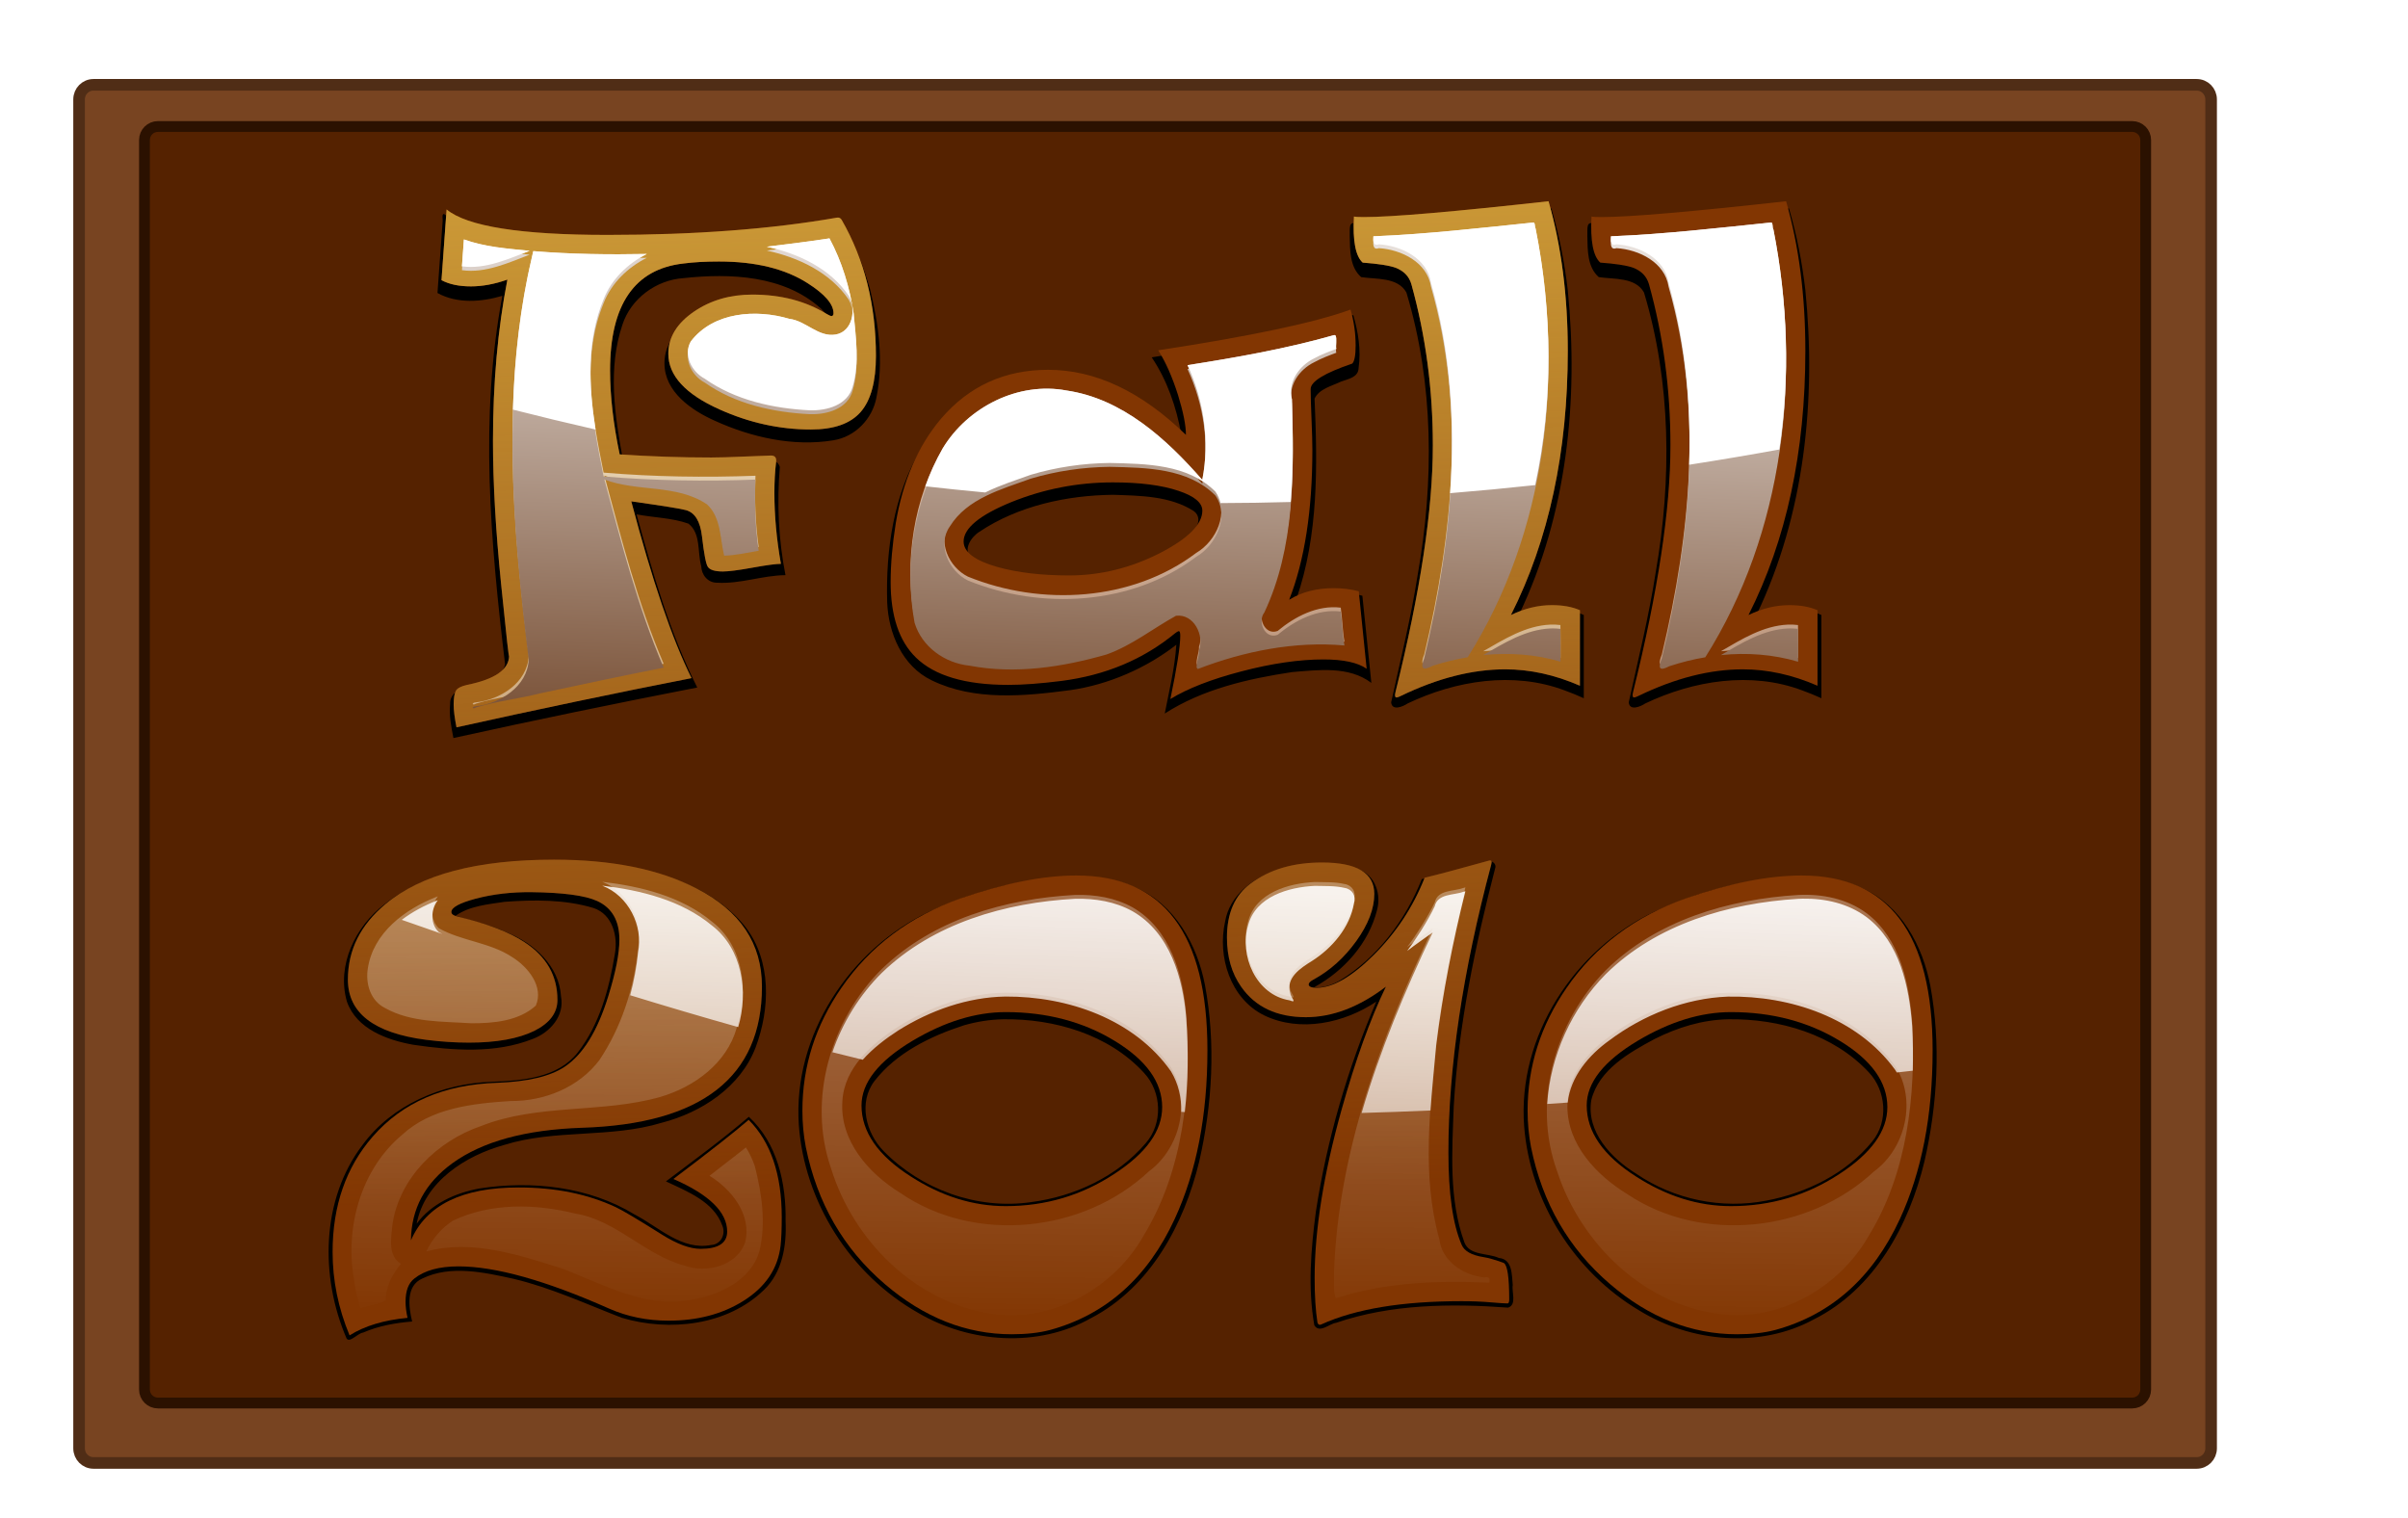 <?xml version="1.0" encoding="UTF-8" standalone="no"?>
<!-- Created with Inkscape (http://www.inkscape.org/) -->
<svg xmlns:rdf="http://www.w3.org/1999/02/22-rdf-syntax-ns#" xmlns="http://www.w3.org/2000/svg" xmlns:cc="http://creativecommons.org/ns#" xmlns:xlink="http://www.w3.org/1999/xlink" xmlns:dc="http://purl.org/dc/elements/1.1/" xmlns:svg="http://www.w3.org/2000/svg" xmlns:inkscape="http://www.inkscape.org/namespaces/inkscape" xmlns:sodipodi="http://sodipodi.sourceforge.net/DTD/sodipodi-0.dtd" xmlns:ns1="http://sozi.baierouge.fr" id="svg4758" viewBox="0 0 1301.2 820.1" version="1.1" inkscape:version="0.91 r13725">
  <defs id="defs3">
    <clipPath id="clipPath8218">
      <path id="path8220" style="stroke:#000000;stroke-width:1px;fill:none" d="m-197.25 419.24c-1.141-2.537-3.219-4.64-5.742-5.813s-5.471-1.403-8.146-0.639c-2.675 0.764-5.055 2.518-6.578 4.846s-2.176 5.212-1.805 7.969c0.072 0.533 0.18 1.062 0.217 1.598 0.036 0.537-0.003 1.09-0.217 1.583-0.173 0.4-0.456 0.749-0.8 1.017-0.344 0.268-0.747 0.456-1.168 0.568-0.843 0.224-1.741 0.143-2.586-0.071-1.69-0.428-3.252-1.38-4.99-1.514-0.99-0.076-1.99 0.123-2.908 0.501-0.918 0.378-1.757 0.93-2.52 1.565-1.526 1.27-2.749 2.858-4.116 4.298-5.31 5.593-12.968 8.882-20.68 8.882s-15.37-3.289-20.68-8.882c-0.922 1.769-2.296 3.3-3.956 4.406s-3.601 1.786-5.589 1.957c-2.115 0.181-4.25-0.204-6.363 0-2.042 0.197-3.998 0.941-5.809 1.905-1.81 0.965-3.491 2.151-5.188 3.302s-3.427 2.275-5.304 3.101-3.922 1.347-5.97 1.236c-1.065-0.058-2.153-0.283-3.182 0-0.738 0.203-1.387 0.657-1.922 1.204-0.535 0.547-0.964 1.187-1.377 1.831-0.413 0.644-0.814 1.299-1.301 1.889-0.487 0.59-1.069 1.117-1.763 1.439-0.993 0.461-2.189 0.461-3.182 0 0.043 0.844-0.286 1.7-0.884 2.298-0.598 0.598-1.454 0.927-2.298 0.884-0.599-0.03-1.174-0.237-1.724-0.475-0.55-0.238-1.089-0.509-1.663-0.681-0.574-0.172-1.198-0.239-1.771-0.063-0.286 0.088-0.556 0.238-0.77 0.447-0.215 0.209-0.373 0.478-0.435 0.772-0.057 0.27-0.032 0.551 0.023 0.82 0.056 0.27 0.142 0.532 0.208 0.8 0.067 0.267 0.114 0.543 0.09 0.818-0.024 0.275-0.125 0.549-0.321 0.743-0.196 0.194-0.471 0.292-0.746 0.314-0.274 0.022-0.55-0.027-0.817-0.094s-0.53-0.153-0.8-0.207c-0.27-0.054-0.551-0.075-0.82-0.014-0.378 0.087-0.704 0.335-0.954 0.631-0.251 0.296-0.435 0.641-0.62 0.983s-0.374 0.684-0.632 0.974-0.594 0.526-0.976 0.594c-0.276 0.049-0.561 0.009-0.832-0.062-0.271-0.071-0.534-0.172-0.804-0.247-0.27-0.075-0.553-0.124-0.831-0.087-0.139 0.018-0.276 0.058-0.399 0.124-0.124 0.066-0.234 0.158-0.316 0.272-0.081 0.114-0.132 0.248-0.157 0.385-0.024 0.138-0.022 0.279-0.004 0.418 0.038 0.277 0.142 0.54 0.239 0.802 0.097 0.262 0.188 0.532 0.198 0.811 0.005 0.14-0.011 0.281-0.056 0.413-0.045 0.132-0.119 0.256-0.221 0.351-0.103 0.096-0.232 0.161-0.368 0.196-0.136 0.035-0.278 0.042-0.418 0.028-0.28-0.027-0.545-0.132-0.806-0.235-0.261-0.103-0.528-0.206-0.808-0.229-0.14-0.012-0.282-0.003-0.418 0.035-0.135 0.038-0.263 0.106-0.363 0.205-0.1 0.098-0.171 0.224-0.212 0.359-0.041 0.134-0.052 0.276-0.043 0.416 0.019 0.28 0.118 0.547 0.219 0.809 0.101 0.262 0.206 0.526 0.237 0.805 0.016 0.139 0.012 0.282-0.019 0.418-0.032 0.137-0.092 0.268-0.183 0.375-0.09 0.106-0.209 0.187-0.338 0.239-0.129 0.052-0.269 0.077-0.408 0.08-0.279 0.007-0.553-0.07-0.817-0.158-0.264-0.089-0.526-0.192-0.8-0.241-0.274-0.05-0.568-0.043-0.818 0.081-0.263 0.13-0.454 0.381-0.547 0.659-0.093 0.278-0.094 0.581-0.043 0.869 0.103 0.577 0.407 1.096 0.59 1.653 0.362 1.106 0.22 2.35-0.302 3.391-0.522 1.04-1.405 1.88-2.43 2.432s-2.186 0.826-3.349 0.886c-1.163 0.06-2.329-0.089-3.464-0.345-0.531-0.12-1.06-0.263-1.603-0.305-0.543-0.042-1.111 0.027-1.579 0.305-0.535 0.318-0.888 0.881-1.087 1.471-0.198 0.59-0.259 1.216-0.337 1.834-0.078 0.618-0.177 1.244-0.442 1.807-0.133 0.282-0.307 0.546-0.528 0.765-0.221 0.219-0.49 0.393-0.788 0.486-0.511 0.16-1.063 0.074-1.591-0.01-0.529-0.084-1.083-0.163-1.59 0.01-0.33 0.112-0.623 0.329-0.826 0.612-0.203 0.283-0.314 0.63-0.314 0.979 0 0.348 0.112 0.696 0.314 0.979 0.203 0.283 0.496 0.5 0.826 0.612-0.02-0.403-0.201-0.796-0.493-1.074-0.292-0.278-0.694-0.439-1.098-0.439-0.404 0-0.805 0.16-1.098 0.439-0.292 0.278-0.473 0.671-0.493 1.074-0.014 0.282 0.047 0.562 0.127 0.833 0.081 0.271 0.181 0.535 0.25 0.809 0.069 0.274 0.105 0.561 0.055 0.839-0.025 0.139-0.072 0.274-0.145 0.396-0.072 0.121-0.17 0.228-0.288 0.306-0.234 0.153-0.531 0.182-0.807 0.141-0.276-0.041-0.539-0.145-0.801-0.24-0.263-0.095-0.533-0.183-0.813-0.189-0.14-0.003-0.281 0.015-0.412 0.062-0.132 0.047-0.254 0.123-0.348 0.226-0.094 0.104-0.158 0.234-0.193 0.37-0.034 0.136-0.04 0.279-0.025 0.418 0.029 0.279 0.134 0.544 0.237 0.806 0.103 0.261 0.205 0.528 0.227 0.808 0.011 0.14 0.001 0.282-0.038 0.417-0.039 0.135-0.109 0.262-0.208 0.361-0.099 0.099-0.227 0.169-0.361 0.208-0.135 0.039-0.277 0.049-0.417 0.038-0.28-0.022-0.547-0.124-0.808-0.227-0.261-0.103-0.526-0.208-0.806-0.237-0.14-0.014-0.282-0.009-0.418 0.025-0.136 0.034-0.266 0.098-0.37 0.193-0.103 0.094-0.179 0.216-0.226 0.348-0.047 0.132-0.065 0.273-0.062 0.412 0.006 0.279 0.093 0.55 0.189 0.813 0.095 0.263 0.199 0.525 0.24 0.801 0.041 0.276 0.013 0.574-0.141 0.807-0.077 0.118-0.184 0.216-0.306 0.288-0.121 0.072-0.257 0.119-0.396 0.145-0.278 0.051-0.565 0.014-0.839-0.055-0.274-0.069-0.538-0.17-0.809-0.25-0.271-0.081-0.551-0.142-0.833-0.127-0.403 0.02-0.796 0.201-1.074 0.493-0.278 0.292-0.439 0.694-0.439 1.098 0 0.404 0.16 0.805 0.439 1.098 0.278 0.292 0.671 0.473 1.074 0.493-0.42-0.411-1.004-0.649-1.591-0.649-0.587 0-1.171 0.238-1.591 0.649-0.452 0.443-0.701 1.057-0.835 1.675-0.134 0.619-0.165 1.254-0.25 1.882-0.086 0.627-0.232 1.261-0.57 1.796-0.169 0.268-0.385 0.508-0.646 0.687-0.26 0.18-0.566 0.298-0.881 0.322-0.279 0.021-0.558-0.031-0.828-0.104s-0.534-0.167-0.806-0.233c-0.272-0.066-0.555-0.103-0.831-0.059-0.276 0.044-0.546 0.175-0.716 0.397-0.167 0.219-0.224 0.506-0.211 0.78 0.014 0.275 0.092 0.542 0.174 0.805 0.081 0.263 0.166 0.527 0.193 0.801 0.026 0.274-0.01 0.562-0.156 0.795-0.152 0.242-0.411 0.405-0.688 0.475-0.277 0.071-0.57 0.057-0.85 0.001-0.56-0.112-1.08-0.386-1.644-0.476-0.511-0.082-1.043-0.006-1.523 0.188-0.48 0.194-0.91 0.503-1.269 0.876-0.718 0.747-1.143 1.729-1.43 2.724-0.288 0.995-0.453 2.022-0.736 3.018-0.283 0.996-0.698 1.982-1.404 2.739-0.812 0.869-1.992 1.382-3.182 1.382s-2.37-0.513-3.182-1.382c0.655 1.223 0.677 2.764 0.057 4.005-0.62 1.241-1.867 2.148-3.238 2.358-1.05 0.16-2.122-0.067-3.182 0-1.612 0.101-3.145 0.899-4.254 2.074-1.109 1.174-1.808 2.703-2.109 4.29-0.238 1.256-0.24 2.559-0.626 3.777-0.193 0.609-0.485 1.195-0.916 1.667s-1.008 0.824-1.64 0.919c-0.529 0.079-1.066-0.021-1.597-0.091-0.531-0.07-1.087-0.107-1.585 0.091-0.355 0.141-0.657 0.395-0.907 0.685-0.25 0.29-0.452 0.616-0.657 0.94s-0.414 0.646-0.674 0.926c-0.261 0.28-0.578 0.517-0.943 0.63-0.512 0.159-1.064 0.065-1.593-0.023-0.264-0.044-0.53-0.086-0.798-0.093-0.268-0.007-0.54 0.022-0.791 0.116-0.299 0.112-0.559 0.315-0.761 0.562-0.202 0.247-0.346 0.538-0.445 0.841-0.197 0.607-0.214 1.254-0.246 1.892-0.031 0.637-0.082 1.288-0.34 1.872-0.129 0.292-0.309 0.563-0.546 0.777s-0.53 0.369-0.845 0.419c-0.273 0.044-0.554 0.008-0.824-0.054-0.27-0.062-0.533-0.151-0.802-0.218-0.269-0.066-0.547-0.11-0.823-0.078-0.275 0.031-0.548 0.144-0.733 0.35-0.184 0.204-0.266 0.484-0.275 0.759-0.009 0.274 0.051 0.546 0.124 0.811 0.072 0.265 0.157 0.527 0.201 0.798 0.044 0.271 0.044 0.555-0.05 0.813-0.1 0.275-0.305 0.506-0.555 0.658-0.25 0.152-0.541 0.229-0.834 0.243-0.584 0.027-1.152-0.188-1.68-0.439s-1.044-0.543-1.611-0.687c-0.283-0.072-0.579-0.106-0.869-0.075-0.291 0.031-0.577 0.128-0.814 0.3-0.227 0.166-0.403 0.397-0.518 0.654s-0.17 0.538-0.179 0.819c-0.018 0.562 0.144 1.114 0.335 1.643 0.191 0.529 0.414 1.05 0.524 1.601 0.11 0.551 0.099 1.148-0.162 1.646-0.146 0.278-0.364 0.516-0.618 0.701-0.254 0.185-0.542 0.32-0.841 0.417-0.598 0.194-1.232 0.236-1.858 0.296-0.626 0.06-1.261 0.144-1.831 0.41-0.285 0.133-0.55 0.312-0.765 0.541s-0.378 0.51-0.451 0.816c-0.062 0.263-0.057 0.538-0.023 0.806s0.097 0.532 0.149 0.797c0.052 0.265 0.094 0.535 0.085 0.805-0.009 0.27-0.07 0.543-0.212 0.773-0.152 0.246-0.39 0.434-0.657 0.544-0.267 0.111-0.562 0.147-0.85 0.13-0.577-0.035-1.119-0.28-1.639-0.532-0.52-0.252-1.046-0.52-1.618-0.608-0.286-0.044-0.581-0.041-0.861 0.032-0.28 0.073-0.544 0.219-0.737 0.434-0.185 0.205-0.301 0.467-0.356 0.739-0.054 0.271-0.05 0.552-0.013 0.826 0.073 0.548 0.27 1.073 0.369 1.617 0.153 0.843 0.065 1.725-0.23 2.53-0.294 0.805-0.792 1.531-1.419 2.115-1.254 1.168-3.001 1.736-4.714 1.718-1.064-0.011-2.143-0.231-3.182 0-0.689 0.153-1.327 0.502-1.861 0.964-0.534 0.461-0.967 1.032-1.313 1.647-0.691 1.231-1.031 2.621-1.391 3.986-0.36 1.365-0.757 2.748-1.543 3.921-0.393 0.586-0.881 1.114-1.466 1.509-0.585 0.395-1.268 0.655-1.972 0.699-0.533 0.033-1.065-0.056-1.596-0.109-0.531-0.053-1.081-0.067-1.585 0.109-0.359 0.125-0.68 0.343-0.959 0.6-0.279 0.258-0.518 0.555-0.744 0.86-0.452 0.61-0.87 1.267-1.479 1.721-0.498 0.371-1.097 0.584-1.702 0.727-0.605 0.143-1.223 0.22-1.83 0.349-0.607 0.13-1.212 0.316-1.733 0.655-0.52 0.339-0.952 0.846-1.099 1.45-0.126 0.52-0.036 1.064 0.041 1.594 0.077 0.529 0.138 1.084-0.041 1.588-0.104 0.293-0.287 0.556-0.513 0.77s-0.494 0.381-0.779 0.507c-0.569 0.252-1.195 0.341-1.813 0.417-0.618 0.076-1.244 0.142-1.83 0.352-0.586 0.211-1.138 0.585-1.428 1.136-0.252 0.478-0.285 1.042-0.234 1.579 0.051 0.537 0.18 1.065 0.234 1.602 0.156 1.576-0.359 3.173-1.234 4.493-0.875 1.32-2.092 2.384-3.402 3.273-2.622 1.778-5.669 2.918-8.09 4.96-1.807 1.524-3.189 3.49-4.387 5.528-1.198 2.038-2.233 4.17-3.474 6.182-1.24 2.013-2.708 3.926-4.606 5.335-1.898 1.409-4.271 2.281-6.623 2.043-0.535-0.054-1.063-0.164-1.599-0.205-0.536-0.041-1.09-0.01-1.583 0.205-0.56 0.245-1 0.714-1.302 1.246-0.301 0.532-0.475 1.126-0.614 1.721-0.139 0.595-0.245 1.199-0.425 1.783-0.179 0.584-0.437 1.155-0.841 1.613-0.509 0.577-1.213 0.938-1.842 1.381-0.315 0.221-0.616 0.468-0.858 0.767-0.243 0.299-0.426 0.653-0.481 1.034-0.078 0.539 0.1 1.078 0.208 1.612 0.054 0.267 0.09 0.54 0.068 0.812s-0.107 0.543-0.275 0.757c-0.175 0.223-0.433 0.373-0.707 0.446-0.274 0.073-0.564 0.072-0.844 0.03-0.561-0.085-1.083-0.33-1.631-0.475-0.86-0.229-1.783-0.207-2.635 0.047-0.853 0.255-1.633 0.74-2.25 1.382-1.233 1.283-1.761 3.177-1.478 4.934 0.281 1.746 1.286 3.296 1.703 5.015 0.209 0.859 0.265 1.776 0.003 2.621-0.131 0.422-0.341 0.822-0.631 1.157-0.29 0.334-0.66 0.601-1.076 0.751-0.503 0.182-1.052 0.189-1.585 0.145-0.533-0.044-1.062-0.136-1.597-0.145-1.39-0.024-2.763 0.533-3.814 1.443-1.051 0.91-1.786 2.156-2.176 3.49-0.781 2.668-0.199 5.562 0.847 8.138s2.539 4.946 3.681 7.48 1.937 5.345 1.462 8.083c-0.341 1.966-1.311 3.76-2.33 5.475-1.02 1.715-2.114 3.411-2.747 5.303-0.317 0.946-0.514 1.937-0.513 2.935 0.001 0.997 0.204 2.002 0.655 2.892 0.451 0.89 1.156 1.66 2.037 2.128 0.881 0.468 1.938 0.621 2.9 0.356 0.558-0.154 1.078-0.441 1.647-0.544 0.285-0.051 0.583-0.054 0.86 0.03 0.277 0.084 0.531 0.262 0.674 0.514 0.136 0.24 0.162 0.528 0.13 0.802-0.032 0.273-0.12 0.537-0.201 0.8-0.081 0.263-0.157 0.532-0.164 0.807-0.008 0.275 0.059 0.562 0.235 0.773 0.178 0.214 0.452 0.331 0.728 0.363 0.276 0.032 0.556-0.015 0.825-0.086 0.269-0.07 0.532-0.164 0.802-0.228 0.27-0.064 0.553-0.099 0.826-0.049 0.296 0.054 0.571 0.208 0.785 0.42 0.214 0.212 0.368 0.481 0.459 0.768 0.183 0.574 0.115 1.202-0.059 1.779-0.175 0.577-0.451 1.116-0.694 1.667-0.243 0.551-0.456 1.128-0.49 1.729-0.048 0.845 0.28 1.704 0.879 2.303 0.598 0.598 1.458 0.926 2.303 0.879-0.886-0.089-1.805 0.213-2.465 0.81-0.661 0.597-1.053 1.481-1.053 2.372 0 0.891 0.392 1.774 1.053 2.372 0.661 0.597 1.579 0.899 2.465 0.81 0.548-0.055 1.073-0.251 1.618-0.334 0.272-0.042 0.551-0.055 0.823-0.007 0.271 0.047 0.536 0.158 0.741 0.341 0.21 0.188 0.351 0.446 0.422 0.718 0.071 0.273 0.075 0.56 0.038 0.839-0.073 0.559-0.3 1.084-0.46 1.624-0.38 1.287-0.368 2.683 0.007 3.972 0.375 1.289 1.109 2.467 2.081 3.392 0.972 0.925 2.178 1.598 3.469 1.965s2.663 0.432 3.988 0.215c0.534-0.087 1.062-0.22 1.602-0.264 0.54-0.044 1.104 0.006 1.58 0.264 0.543 0.295 0.92 0.834 1.143 1.41 0.223 0.576 0.31 1.195 0.399 1.806 0.09 0.611 0.187 1.23 0.429 1.798 0.242 0.569 0.648 1.091 1.21 1.349 0.51 0.234 1.101 0.231 1.65 0.117 0.549-0.114 1.071-0.33 1.601-0.513 0.53-0.183 1.083-0.333 1.644-0.307 0.28 0.013 0.56 0.071 0.815 0.187 0.255 0.116 0.486 0.291 0.653 0.516 0.163 0.22 0.263 0.483 0.31 0.753 0.047 0.27 0.043 0.546 0.011 0.818-0.063 0.544-0.234 1.07-0.321 1.61-0.273 1.711 0.362 3.527 1.601 4.738s3.039 1.803 4.762 1.625c0.537-0.056 1.064-0.181 1.601-0.23 0.537-0.049 1.099-0.015 1.58 0.23 0.551 0.28 0.939 0.812 1.171 1.385 0.231 0.573 0.322 1.191 0.413 1.802 0.09 0.611 0.183 1.229 0.417 1.801 0.234 0.572 0.628 1.101 1.181 1.375 0.483 0.239 1.044 0.266 1.58 0.215 0.536-0.051 1.064-0.173 1.601-0.215 1.227-0.097 2.466 0.234 3.548 0.823 1.081 0.589 2.012 1.425 2.815 2.358 0.493 0.573 0.941 1.183 1.443 1.747 0.503 0.564 1.068 1.086 1.738 1.435 1.106 0.575 2.398 0.632 3.605 0.942 0.604 0.155 1.198 0.379 1.702 0.745 0.504 0.367 0.912 0.889 1.057 1.495 0.124 0.519 0.051 1.062-0.018 1.592-0.068 0.529-0.129 1.076 0.018 1.59 0.17 0.595 0.61 1.087 1.132 1.418 0.522 0.331 1.124 0.516 1.728 0.649 0.604 0.133 1.218 0.217 1.819 0.367 0.6 0.15 1.193 0.371 1.684 0.747 0.604 0.462 1.015 1.123 1.467 1.735 0.226 0.306 0.466 0.603 0.747 0.859 0.281 0.256 0.606 0.469 0.968 0.587 0.507 0.166 1.056 0.136 1.587 0.078 0.53-0.058 1.065-0.142 1.595-0.078 0.766 0.092 1.471 0.493 2.037 1.016 0.566 0.524 1.008 1.167 1.412 1.824 0.405 0.657 0.778 1.334 1.235 1.957 0.456 0.622 1.004 1.194 1.679 1.566 0.709 0.391 1.529 0.546 2.338 0.553 0.809 0.008 1.613-0.126 2.407-0.282 0.794-0.156 1.586-0.334 2.39-0.419 0.805-0.085 1.63-0.073 2.409 0.147 0.754 0.213 1.451 0.623 2.005 1.176 0.554 0.554 0.963 1.251 1.176 2.005 0.89-0.725 2.034-1.131 3.182-1.131s2.292 0.407 3.182 1.131c0.584 0.475 1.052 1.074 1.537 1.65 0.484 0.576 1 1.144 1.645 1.532 0.695 0.417 1.51 0.604 2.319 0.639 0.809 0.034 1.618-0.078 2.415-0.224 1.594-0.293 3.22-0.726 4.811-0.414 1.345 0.263 2.542 1.045 3.53 1.994 0.988 0.949 1.794 2.068 2.624 3.158 0.83 1.09 1.701 2.169 2.787 3.005 1.085 0.836 2.415 1.42 3.785 1.387 0.536-0.013 1.065-0.119 1.599-0.169 0.534-0.05 1.089-0.039 1.583 0.169 0.35 0.148 0.654 0.389 0.915 0.665 0.261 0.276 0.482 0.587 0.699 0.898 0.217 0.311 0.433 0.626 0.685 0.91 0.252 0.284 0.543 0.539 0.883 0.709 0.487 0.243 1.05 0.3 1.592 0.254 0.542-0.045 1.071-0.187 1.598-0.323 0.527-0.135 1.06-0.266 1.604-0.288 0.544-0.022 1.105 0.071 1.569 0.356 0.328 0.201 0.595 0.489 0.822 0.8 0.227 0.31 0.419 0.645 0.626 0.969s0.434 0.64 0.719 0.899 0.634 0.458 1.014 0.514c0.273 0.04 0.552 0.007 0.821-0.053 0.269-0.059 0.533-0.144 0.801-0.207 0.269-0.063 0.546-0.104 0.82-0.074 0.274 0.03 0.547 0.136 0.739 0.334 0.192 0.197 0.291 0.471 0.316 0.745 0.024 0.274-0.021 0.55-0.085 0.817-0.064 0.267-0.148 0.53-0.203 0.8-0.055 0.27-0.081 0.549-0.028 0.819 0.09 0.463 0.413 0.864 0.823 1.097 0.41 0.233 0.899 0.306 1.368 0.258 0.938-0.098 1.759-0.65 2.526-1.199 0.767-0.548 1.561-1.126 2.49-1.288 0.464-0.081 0.956-0.05 1.387 0.14 0.432 0.19 0.798 0.547 0.951 0.993 0.087 0.255 0.104 0.529 0.085 0.797-0.019 0.268-0.072 0.533-0.122 0.797-0.05 0.264-0.097 0.53-0.104 0.799-0.006 0.269 0.03 0.543 0.141 0.788 0.118 0.262 0.319 0.483 0.558 0.641 0.24 0.158 0.517 0.255 0.801 0.298 0.568 0.086 1.148-0.041 1.691-0.228 0.543-0.187 1.065-0.434 1.614-0.602 0.549-0.168 1.142-0.254 1.698-0.108 0.37 0.096 0.708 0.292 1.003 0.535 0.294 0.243 0.546 0.534 0.777 0.838 0.462 0.608 0.851 1.279 1.401 1.808 0.492 0.472 1.099 0.815 1.744 1.035 0.645 0.221 1.326 0.323 2.007 0.345 1.362 0.044 2.714-0.218 4.049-0.491 2.67-0.546 5.381-0.889 8.107-0.889h50.904 143.17 92.264c7.753 0 15.441 1.216 22.954 3.134 3.756 0.959 7.588 1.878 11.461 1.705 1.936-0.087 3.874-0.46 5.645-1.247 1.772-0.787 3.374-2.001 4.482-3.592 0.442-0.635 0.804-1.326 1.29-1.927 0.243-0.301 0.518-0.579 0.834-0.801s0.677-0.388 1.058-0.453c0.581-0.1 1.178 0.035 1.73 0.239 0.552 0.205 1.077 0.479 1.632 0.676 0.555 0.197 1.159 0.314 1.734 0.188 0.288-0.063 0.564-0.187 0.79-0.376 0.226-0.189 0.4-0.443 0.476-0.728 0.071-0.266 0.055-0.548 0.004-0.818-0.051-0.27-0.136-0.533-0.204-0.799s-0.12-0.541-0.102-0.815c0.018-0.274 0.112-0.551 0.302-0.75 0.191-0.199 0.465-0.304 0.74-0.331 0.275-0.027 0.552 0.018 0.82 0.084s0.531 0.153 0.801 0.211c0.27 0.058 0.55 0.087 0.822 0.036 0.316-0.059 0.607-0.227 0.836-0.454 0.229-0.226 0.397-0.509 0.512-0.81 0.23-0.601 0.248-1.26 0.261-1.903 0.013-0.643 0.027-1.301 0.248-1.905 0.111-0.302 0.274-0.588 0.499-0.818s0.511-0.405 0.826-0.473c0.268-0.058 0.547-0.037 0.817 0.013s0.532 0.131 0.799 0.194c0.267 0.063 0.541 0.108 0.814 0.088 0.273-0.021 0.548-0.112 0.752-0.295 0.206-0.186 0.327-0.454 0.37-0.728 0.043-0.274 0.013-0.555-0.044-0.827-0.115-0.543-0.34-1.072-0.326-1.627 0.009-0.321 0.1-0.638 0.251-0.922 0.151-0.284 0.361-0.534 0.604-0.744 0.487-0.419 1.1-0.668 1.725-0.819 1.249-0.301 2.584-0.235 3.783-0.697 1.088-0.42 1.977-1.248 2.674-2.183 0.698-0.934 1.226-1.981 1.79-3.002 0.564-1.021 1.176-2.032 2.007-2.85 0.831-0.818 1.909-1.435 3.073-1.51 0.532-0.034 1.064 0.044 1.595 0.091s1.077 0.063 1.587-0.091c0.594-0.18 1.105-0.586 1.48-1.081 0.375-0.495 0.624-1.076 0.802-1.671 0.356-1.19 0.443-2.457 0.9-3.612 0.573-1.449 1.695-2.625 2.954-3.543 1.259-0.918 2.666-1.61 4.034-2.357 1.368-0.747 2.721-1.565 3.804-2.686s1.883-2.583 1.934-4.141c0.017-0.532-0.052-1.063-0.091-1.594-0.039-0.531-0.047-1.073 0.091-1.587 0.199-0.746 0.694-1.387 1.279-1.89 0.586-0.503 1.264-0.885 1.936-1.266 0.672-0.381 1.347-0.769 1.924-1.284 0.576-0.514 1.053-1.171 1.224-1.924 0.118-0.519 0.086-1.059 0.041-1.589s-0.105-1.064-0.041-1.593c0.071-0.587 0.295-1.15 0.615-1.648 0.32-0.497 0.734-0.93 1.193-1.302 0.919-0.744 2.008-1.242 3.079-1.743 1.071-0.501 2.152-1.023 3.039-1.805 0.444-0.391 0.836-0.845 1.124-1.361 0.288-0.516 0.472-1.095 0.494-1.686 0.021-0.536-0.089-1.067-0.149-1.599-0.06-0.533-0.066-1.091 0.149-1.582 0.153-0.35 0.41-0.646 0.701-0.894s0.616-0.452 0.936-0.659c0.321-0.207 0.641-0.42 0.918-0.683s0.511-0.581 0.626-0.945c0.161-0.511 0.077-1.062-0.007-1.591-0.084-0.529-0.163-1.082 0.007-1.59 0.099-0.296 0.28-0.562 0.507-0.778 0.226-0.215 0.497-0.382 0.783-0.506 0.573-0.248 1.204-0.328 1.825-0.395 0.621-0.068 1.251-0.127 1.839-0.339 0.294-0.106 0.575-0.251 0.821-0.444s0.454-0.437 0.589-0.719c0.245-0.512 0.233-1.114 0.104-1.666-0.129-0.553-0.368-1.072-0.566-1.604-0.199-0.532-0.36-1.092-0.324-1.658 0.018-0.283 0.086-0.565 0.217-0.817 0.131-0.252 0.326-0.473 0.569-0.618 0.232-0.138 0.501-0.206 0.77-0.224 0.269-0.018 0.54 0.011 0.806 0.053 0.533 0.086 1.068 0.23 1.605 0.171 0.451-0.05 0.881-0.245 1.234-0.529 0.353-0.285 0.632-0.656 0.832-1.064 0.4-0.814 0.486-1.748 0.469-2.655-0.017-0.907-0.129-1.812-0.098-2.719 0.031-0.907 0.22-1.837 0.745-2.578 0.438-0.617 1.074-1.058 1.676-1.516 0.602-0.459 1.2-0.973 1.506-1.665 0.219-0.495 0.272-1.049 0.236-1.589-0.036-0.539-0.157-1.069-0.274-1.597-0.117-0.528-0.232-1.059-0.255-1.6-0.023-0.54 0.051-1.094 0.293-1.578 0.34-0.677 0.971-1.151 1.582-1.598 0.612-0.446 1.246-0.914 1.599-1.584 0.251-0.478 0.34-1.028 0.331-1.568-0.009-0.54-0.111-1.073-0.222-1.602-0.111-0.528-0.231-1.057-0.277-1.595-0.046-0.538-0.015-1.091 0.168-1.598 0.259-0.715 0.801-1.291 1.388-1.774 0.587-0.483 1.232-0.895 1.793-1.407 1.431-1.307 2.226-3.207 2.469-5.129s-0.027-3.876-0.467-5.763c-0.439-1.887-1.046-3.732-1.493-5.617-0.446-1.885-0.731-3.836-0.51-5.761 0.302-2.629 1.526-5.057 2.857-7.345s2.801-4.522 3.681-7.018c0.44-1.248 0.727-2.557 0.752-3.88s-0.217-2.661-0.793-3.852-1.496-2.229-2.656-2.864c-1.161-0.635-2.565-0.846-3.84-0.494-0.548 0.152-1.071 0.403-1.633 0.49-0.281 0.043-0.572 0.043-0.847-0.032-0.274-0.075-0.531-0.23-0.702-0.458-0.163-0.218-0.24-0.491-0.255-0.763s0.028-0.543 0.085-0.809 0.128-0.529 0.171-0.798 0.057-0.546-0.001-0.811c-0.082-0.375-0.303-0.709-0.576-0.979-0.273-0.27-0.597-0.482-0.924-0.684s-0.66-0.396-0.959-0.636c-0.299-0.241-0.566-0.532-0.723-0.883-0.234-0.525-0.2-1.134-0.05-1.689 0.15-0.555 0.408-1.073 0.617-1.608 0.209-0.535 0.372-1.106 0.317-1.678-0.027-0.286-0.11-0.569-0.259-0.814-0.149-0.246-0.365-0.453-0.626-0.574-0.245-0.113-0.52-0.148-0.789-0.137-0.269 0.01-0.535 0.063-0.799 0.118-0.264 0.054-0.529 0.111-0.798 0.128s-0.545-0.007-0.795-0.108c-0.268-0.108-0.497-0.303-0.663-0.539-0.166-0.237-0.269-0.514-0.316-0.799-0.094-0.57 0.031-1.155 0.221-1.701 0.19-0.546 0.444-1.068 0.621-1.618 0.176-0.55 0.273-1.144 0.137-1.706-0.09-0.372-0.28-0.715-0.519-1.014-0.239-0.299-0.527-0.555-0.831-0.788-0.607-0.466-1.281-0.849-1.832-1.38-0.805-0.777-1.298-1.833-1.559-2.92-0.261-1.088-0.305-2.215-0.322-3.333s-0.007-2.242-0.165-3.349-0.491-2.21-1.136-3.124c-0.867-1.228-2.223-2.025-3.182-3.182-1.046-1.262-1.565-2.9-1.69-4.534-0.124-1.634 0.123-3.275 0.471-4.876s0.799-3.18 1.092-4.793c0.292-1.612 0.423-3.276 0.127-4.887-0.525-2.86-2.324-5.289-3.874-7.749-0.775-1.23-1.502-2.501-1.988-3.871-0.486-1.37-0.724-2.851-0.501-4.287 0.171-1.101 0.607-2.147 0.78-3.248 0.086-0.55 0.106-1.117-0.008-1.662-0.114-0.545-0.368-1.07-0.771-1.454-0.424-0.404-1.006-0.636-1.591-0.636-0.585 0-1.167 0.233-1.591 0.636-0.762-0.196-1.47-0.599-2.026-1.155-0.556-0.556-0.96-1.264-1.155-2.026-0.265-1.033-0.149-2.121-0.023-3.18 0.126-1.059 0.258-2.143 0.023-3.183-0.263-1.165-0.964-2.175-1.636-3.162-0.672-0.987-1.347-2.023-1.545-3.201-0.178-1.058 0.044-2.135 0.199-3.196 0.155-1.061 0.236-2.187-0.199-3.167-0.315-0.71-0.877-1.284-1.503-1.743-0.626-0.459-1.319-0.815-1.994-1.199-0.674-0.384-1.34-0.804-1.876-1.365-0.536-0.561-0.938-1.281-0.99-2.055-0.039-0.588 0.122-1.171 0.334-1.72 0.212-0.549 0.476-1.079 0.655-1.64 0.179-0.561 0.271-1.168 0.129-1.739-0.071-0.286-0.201-0.559-0.392-0.783-0.191-0.224-0.444-0.398-0.727-0.48-0.262-0.075-0.54-0.071-0.81-0.032s-0.532 0.113-0.798 0.174c-0.265 0.061-0.536 0.111-0.808 0.102-0.272-0.009-0.548-0.081-0.766-0.244-0.228-0.169-0.38-0.428-0.45-0.703-0.071-0.275-0.065-0.565-0.018-0.844 0.094-0.559 0.345-1.081 0.469-1.634 0.176-0.789 0.081-1.627-0.212-2.38-0.292-0.753-0.776-1.425-1.357-1.986-1.162-1.123-2.678-1.798-4.182-2.389-1.504-0.591-3.051-1.132-4.378-2.055-0.663-0.461-1.267-1.018-1.73-1.68-0.464-0.662-0.784-1.432-0.867-2.236-0.109-1.057 0.192-2.136 0-3.182-0.138-0.754-0.53-1.447-1.032-2.026-0.502-0.58-1.114-1.055-1.746-1.489-1.264-0.869-2.663-1.621-3.585-2.848-0.67-0.891-1.039-1.979-1.228-3.078-0.188-1.099-0.206-2.219-0.234-3.333-0.029-1.115-0.07-2.236-0.304-3.326-0.234-1.09-0.674-2.157-1.416-2.989-0.503-0.564-1.127-1.003-1.713-1.481-0.585-0.478-1.149-1.016-1.469-1.701-0.227-0.486-0.32-1.028-0.331-1.564-0.011-0.537 0.058-1.072 0.142-1.602 0.169-1.06 0.401-2.144 0.189-3.197-0.237-1.176-0.997-2.167-1.704-3.136-0.353-0.485-0.7-0.978-0.972-1.513-0.272-0.535-0.469-1.115-0.506-1.714-0.033-0.533 0.061-1.065 0.116-1.597 0.055-0.532 0.069-1.083-0.116-1.585-0.131-0.356-0.358-0.672-0.624-0.943s-0.57-0.502-0.878-0.723c-0.617-0.442-1.276-0.872-1.679-1.516-0.287-0.458-0.423-0.999-0.457-1.539-0.033-0.54 0.032-1.081 0.126-1.613 0.187-1.065 0.485-2.141 0.331-3.211-0.141-0.977-0.654-1.868-1.295-2.619-0.641-0.751-1.409-1.379-2.156-2.024-0.747-0.644-1.485-1.316-2.045-2.129-0.559-0.813-0.931-1.788-0.867-2.773 0.038-0.585 0.226-1.149 0.44-1.694 0.214-0.546 0.455-1.083 0.606-1.648 0.152-0.566 0.21-1.171 0.055-1.736-0.078-0.282-0.209-0.551-0.396-0.777s-0.43-0.407-0.705-0.508c-0.252-0.092-0.525-0.117-0.793-0.104-0.268 0.012-0.533 0.06-0.798 0.108-0.264 0.047-0.53 0.095-0.798 0.106-0.268 0.011-0.541-0.015-0.793-0.109-0.273-0.103-0.514-0.286-0.697-0.513s-0.312-0.497-0.386-0.779c-0.149-0.565-0.084-1.167 0.071-1.731 0.155-0.563 0.395-1.098 0.604-1.644 0.209-0.546 0.387-1.112 0.408-1.696 0.021-0.591-0.123-1.183-0.38-1.716-0.257-0.533-0.626-1.008-1.053-1.418-0.854-0.82-1.924-1.372-2.993-1.879-1.069-0.507-2.164-0.987-3.113-1.694-0.949-0.707-1.755-1.68-2.005-2.837-0.225-1.04 0.014-2.118 0-3.182-0.022-1.665-0.698-3.318-1.869-4.503s-2.828-1.88-4.494-1.861c-0.533 0.006-1.063 0.083-1.595 0.119-0.532 0.036-1.075 0.032-1.587-0.119-0.483-0.142-0.923-0.413-1.291-0.756-0.368-0.343-0.666-0.757-0.903-1.201-0.475-0.887-0.708-1.88-0.942-2.859-0.234-0.979-0.479-1.97-0.973-2.847-0.247-0.438-0.556-0.845-0.936-1.175-0.379-0.331-0.83-0.585-1.319-0.706-0.517-0.128-1.058-0.106-1.588-0.062-0.53 0.044-1.063 0.108-1.593 0.062-1.16-0.1-2.226-0.729-3.05-1.552-0.824-0.823-1.433-1.833-2-2.85-0.566-1.018-1.101-2.06-1.805-2.987-0.704-0.927-1.6-1.746-2.69-2.155-1.014-0.381-2.167-0.381-3.182 0-2.443-0.09-4.825-1.281-6.363-3.182-0.985-1.217-1.619-2.679-2.537-3.947-0.459-0.634-0.992-1.223-1.637-1.667-0.645-0.444-1.407-0.737-2.189-0.749-0.568-0.009-1.129 0.129-1.67 0.302-0.542 0.172-1.072 0.381-1.624 0.519-0.551 0.139-1.131 0.206-1.688 0.093-0.278-0.057-0.549-0.159-0.788-0.312s-0.447-0.358-0.593-0.602c-0.277-0.465-0.311-1.038-0.252-1.577 0.059-0.539 0.202-1.066 0.252-1.605 0.105-1.128-0.212-2.279-0.827-3.231-0.614-0.951-1.515-1.704-2.534-2.2-2.037-0.99-4.457-0.935-6.637-0.32-4.36 1.229-7.919 4.503-12.273 5.75-3.537 1.014-7.341 0.607-10.897-0.34-3.555-0.947-6.948-2.414-10.446-3.553-3.498-1.138-7.189-1.951-10.843-1.524-1.827 0.214-3.627 0.742-5.229 1.646-1.602 0.904-3.001 2.192-3.944 3.771-0.404 0.676-0.726 1.404-1.211 2.024-0.243 0.31-0.527 0.591-0.86 0.8s-0.717 0.346-1.11 0.358c-0.555 0.017-1.084-0.209-1.627-0.323-0.271-0.057-0.552-0.087-0.826-0.045-0.274 0.043-0.542 0.162-0.728 0.368-0.184 0.204-0.275 0.478-0.296 0.751-0.021 0.273 0.025 0.548 0.087 0.814 0.063 0.267 0.143 0.53 0.194 0.799 0.051 0.269 0.072 0.549 0.015 0.817-0.098 0.463-0.43 0.86-0.847 1.086-0.416 0.226-0.909 0.289-1.379 0.231-0.94-0.117-1.754-0.686-2.52-1.244-0.766-0.558-1.567-1.139-2.503-1.286-0.468-0.073-0.962-0.03-1.388 0.175-0.427 0.205-0.78 0.582-0.908 1.038-0.073 0.261-0.072 0.537-0.039 0.806s0.1 0.532 0.156 0.797c0.056 0.265 0.102 0.534 0.096 0.805-0.006 0.271-0.068 0.545-0.213 0.774-0.159 0.25-0.413 0.432-0.693 0.528-0.28 0.097-0.584 0.111-0.877 0.069-0.586-0.084-1.115-0.385-1.632-0.673-0.517-0.288-1.056-0.576-1.646-0.632-0.295-0.028-0.598 0.005-0.87 0.122-0.272 0.117-0.51 0.321-0.644 0.585-0.123 0.242-0.154 0.523-0.134 0.794s0.087 0.536 0.154 0.799c0.066 0.264 0.131 0.53 0.144 0.801 0.013 0.271-0.028 0.551-0.163 0.787-0.146 0.255-0.394 0.444-0.67 0.545s-0.578 0.117-0.87 0.078c-0.583-0.079-1.111-0.37-1.642-0.622-2.618-1.244-5.64-1.617-8.482-1.049-2.842 0.568-5.488 2.076-7.426 4.231"/>
    </clipPath>
    <clipPath id="clipPath8212">
      <path id="path8214" style="stroke:#000000;stroke-width:1px;fill:none" d="m-197.25 419.24c-1.141-2.537-3.219-4.64-5.742-5.813s-5.471-1.403-8.146-0.639c-2.675 0.764-5.055 2.518-6.578 4.846s-2.176 5.212-1.805 7.969c0.072 0.533 0.18 1.062 0.217 1.598 0.036 0.537-0.003 1.09-0.217 1.583-0.173 0.4-0.456 0.749-0.8 1.017-0.344 0.268-0.747 0.456-1.168 0.568-0.843 0.224-1.741 0.143-2.586-0.071-1.69-0.428-3.252-1.38-4.99-1.514-0.99-0.076-1.99 0.123-2.908 0.501-0.918 0.378-1.757 0.93-2.52 1.565-1.526 1.27-2.749 2.858-4.116 4.298-5.31 5.593-12.968 8.882-20.68 8.882s-15.37-3.289-20.68-8.882c-0.922 1.769-2.296 3.3-3.956 4.406s-3.601 1.786-5.589 1.957c-2.115 0.181-4.25-0.204-6.363 0-2.042 0.197-3.998 0.941-5.809 1.905-1.81 0.965-3.491 2.151-5.188 3.302s-3.427 2.275-5.304 3.101-3.922 1.347-5.97 1.236c-1.065-0.058-2.153-0.283-3.182 0-0.738 0.203-1.387 0.657-1.922 1.204-0.535 0.547-0.964 1.187-1.377 1.831-0.413 0.644-0.814 1.299-1.301 1.889-0.487 0.59-1.069 1.117-1.763 1.439-0.993 0.461-2.189 0.461-3.182 0 0.043 0.844-0.286 1.7-0.884 2.298-0.598 0.598-1.454 0.927-2.298 0.884-0.599-0.03-1.174-0.237-1.724-0.475-0.55-0.238-1.089-0.509-1.663-0.681-0.574-0.172-1.198-0.239-1.771-0.063-0.286 0.088-0.556 0.238-0.77 0.447-0.215 0.209-0.373 0.478-0.435 0.772-0.057 0.27-0.032 0.551 0.023 0.82 0.056 0.27 0.142 0.532 0.208 0.8 0.067 0.267 0.114 0.543 0.09 0.818-0.024 0.275-0.125 0.549-0.321 0.743-0.196 0.194-0.471 0.292-0.746 0.314-0.274 0.022-0.55-0.027-0.817-0.094s-0.53-0.153-0.8-0.207c-0.27-0.054-0.551-0.075-0.82-0.014-0.378 0.087-0.704 0.335-0.954 0.631-0.251 0.296-0.435 0.641-0.62 0.983s-0.374 0.684-0.632 0.974-0.594 0.526-0.976 0.594c-0.276 0.049-0.561 0.009-0.832-0.062-0.271-0.071-0.534-0.172-0.804-0.247-0.27-0.075-0.553-0.124-0.831-0.087-0.139 0.018-0.276 0.058-0.399 0.124-0.124 0.066-0.234 0.158-0.316 0.272-0.081 0.114-0.132 0.248-0.157 0.385-0.024 0.138-0.022 0.279-0.004 0.418 0.038 0.277 0.142 0.54 0.239 0.802 0.097 0.262 0.188 0.532 0.198 0.811 0.005 0.14-0.011 0.281-0.056 0.413-0.045 0.132-0.119 0.256-0.221 0.351-0.103 0.096-0.232 0.161-0.368 0.196-0.136 0.035-0.278 0.042-0.418 0.028-0.28-0.027-0.545-0.132-0.806-0.235-0.261-0.103-0.528-0.206-0.808-0.229-0.14-0.012-0.282-0.003-0.418 0.035-0.135 0.038-0.263 0.106-0.363 0.205-0.1 0.098-0.171 0.224-0.212 0.359-0.041 0.134-0.052 0.276-0.043 0.416 0.019 0.28 0.118 0.547 0.219 0.809 0.101 0.262 0.206 0.526 0.237 0.805 0.016 0.139 0.012 0.282-0.019 0.418-0.032 0.137-0.092 0.268-0.183 0.375-0.09 0.106-0.209 0.187-0.338 0.239-0.129 0.052-0.269 0.077-0.408 0.08-0.279 0.007-0.553-0.07-0.817-0.158-0.264-0.089-0.526-0.192-0.8-0.241-0.274-0.05-0.568-0.043-0.818 0.081-0.263 0.13-0.454 0.381-0.547 0.659-0.093 0.278-0.094 0.581-0.043 0.869 0.103 0.577 0.407 1.096 0.59 1.653 0.362 1.106 0.22 2.35-0.302 3.391-0.522 1.04-1.405 1.88-2.43 2.432s-2.186 0.826-3.349 0.886c-1.163 0.06-2.329-0.089-3.464-0.345-0.531-0.12-1.06-0.263-1.603-0.305-0.543-0.042-1.111 0.027-1.579 0.305-0.535 0.318-0.888 0.881-1.087 1.471-0.198 0.59-0.259 1.216-0.337 1.834-0.078 0.618-0.177 1.244-0.442 1.807-0.133 0.282-0.307 0.546-0.528 0.765-0.221 0.219-0.49 0.393-0.788 0.486-0.511 0.16-1.063 0.074-1.591-0.01-0.529-0.084-1.083-0.163-1.59 0.01-0.33 0.112-0.623 0.329-0.826 0.612-0.203 0.283-0.314 0.63-0.314 0.979 0 0.348 0.112 0.696 0.314 0.979 0.203 0.283 0.496 0.5 0.826 0.612-0.02-0.403-0.201-0.796-0.493-1.074-0.292-0.278-0.694-0.439-1.098-0.439-0.404 0-0.805 0.16-1.098 0.439-0.292 0.278-0.473 0.671-0.493 1.074-0.014 0.282 0.047 0.562 0.127 0.833 0.081 0.271 0.181 0.535 0.25 0.809 0.069 0.274 0.105 0.561 0.055 0.839-0.025 0.139-0.072 0.274-0.145 0.396-0.072 0.121-0.17 0.228-0.288 0.306-0.234 0.153-0.531 0.182-0.807 0.141-0.276-0.041-0.539-0.145-0.801-0.24-0.263-0.095-0.533-0.183-0.813-0.189-0.14-0.003-0.281 0.015-0.412 0.062-0.132 0.047-0.254 0.123-0.348 0.226-0.094 0.104-0.158 0.234-0.193 0.37-0.034 0.136-0.04 0.279-0.025 0.418 0.029 0.279 0.134 0.544 0.237 0.806 0.103 0.261 0.205 0.528 0.227 0.808 0.011 0.14 0.001 0.282-0.038 0.417-0.039 0.135-0.109 0.262-0.208 0.361-0.099 0.099-0.227 0.169-0.361 0.208-0.135 0.039-0.277 0.049-0.417 0.038-0.28-0.022-0.547-0.124-0.808-0.227-0.261-0.103-0.526-0.208-0.806-0.237-0.14-0.014-0.282-0.009-0.418 0.025-0.136 0.034-0.266 0.098-0.37 0.193-0.103 0.094-0.179 0.216-0.226 0.348-0.047 0.132-0.065 0.273-0.062 0.412 0.006 0.279 0.093 0.55 0.189 0.813 0.095 0.263 0.199 0.525 0.24 0.801 0.041 0.276 0.013 0.574-0.141 0.807-0.077 0.118-0.184 0.216-0.306 0.288-0.121 0.072-0.257 0.119-0.396 0.145-0.278 0.051-0.565 0.014-0.839-0.055-0.274-0.069-0.538-0.17-0.809-0.25-0.271-0.081-0.551-0.142-0.833-0.127-0.403 0.02-0.796 0.201-1.074 0.493-0.278 0.292-0.439 0.694-0.439 1.098 0 0.404 0.16 0.805 0.439 1.098 0.278 0.292 0.671 0.473 1.074 0.493-0.42-0.411-1.004-0.649-1.591-0.649-0.587 0-1.171 0.238-1.591 0.649-0.452 0.443-0.701 1.057-0.835 1.675-0.134 0.619-0.165 1.254-0.25 1.882-0.086 0.627-0.232 1.261-0.57 1.796-0.169 0.268-0.385 0.508-0.646 0.687-0.26 0.18-0.566 0.298-0.881 0.322-0.279 0.021-0.558-0.031-0.828-0.104s-0.534-0.167-0.806-0.233c-0.272-0.066-0.555-0.103-0.831-0.059-0.276 0.044-0.546 0.175-0.716 0.397-0.167 0.219-0.224 0.506-0.211 0.78 0.014 0.275 0.092 0.542 0.174 0.805 0.081 0.263 0.166 0.527 0.193 0.801 0.026 0.274-0.01 0.562-0.156 0.795-0.152 0.242-0.411 0.405-0.688 0.475-0.277 0.071-0.57 0.057-0.85 0.001-0.56-0.112-1.08-0.386-1.644-0.476-0.511-0.082-1.043-0.006-1.523 0.188-0.48 0.194-0.91 0.503-1.269 0.876-0.718 0.747-1.143 1.729-1.43 2.724-0.288 0.995-0.453 2.022-0.736 3.018-0.283 0.996-0.698 1.982-1.404 2.739-0.812 0.869-1.992 1.382-3.182 1.382s-2.37-0.513-3.182-1.382c0.655 1.223 0.677 2.764 0.057 4.005-0.62 1.241-1.867 2.148-3.238 2.358-1.05 0.16-2.122-0.067-3.182 0-1.612 0.101-3.145 0.899-4.254 2.074-1.109 1.174-1.808 2.703-2.109 4.29-0.238 1.256-0.24 2.559-0.626 3.777-0.193 0.609-0.485 1.195-0.916 1.667s-1.008 0.824-1.64 0.919c-0.529 0.079-1.066-0.021-1.597-0.091-0.531-0.07-1.087-0.107-1.585 0.091-0.355 0.141-0.657 0.395-0.907 0.685-0.25 0.29-0.452 0.616-0.657 0.94s-0.414 0.646-0.674 0.926c-0.261 0.28-0.578 0.517-0.943 0.63-0.512 0.159-1.064 0.065-1.593-0.023-0.264-0.044-0.53-0.086-0.798-0.093-0.268-0.007-0.54 0.022-0.791 0.116-0.299 0.112-0.559 0.315-0.761 0.562-0.202 0.247-0.346 0.538-0.445 0.841-0.197 0.607-0.214 1.254-0.246 1.892-0.031 0.637-0.082 1.288-0.34 1.872-0.129 0.292-0.309 0.563-0.546 0.777s-0.53 0.369-0.845 0.419c-0.273 0.044-0.554 0.008-0.824-0.054-0.27-0.062-0.533-0.151-0.802-0.218-0.269-0.066-0.547-0.11-0.823-0.078-0.275 0.031-0.548 0.144-0.733 0.35-0.184 0.204-0.266 0.484-0.275 0.759-0.009 0.274 0.051 0.546 0.124 0.811 0.072 0.265 0.157 0.527 0.201 0.798 0.044 0.271 0.044 0.555-0.05 0.813-0.1 0.275-0.305 0.506-0.555 0.658-0.25 0.152-0.541 0.229-0.834 0.243-0.584 0.027-1.152-0.188-1.68-0.439s-1.044-0.543-1.611-0.687c-0.283-0.072-0.579-0.106-0.869-0.075-0.291 0.031-0.577 0.128-0.814 0.3-0.227 0.166-0.403 0.397-0.518 0.654s-0.17 0.538-0.179 0.819c-0.018 0.562 0.144 1.114 0.335 1.643 0.191 0.529 0.414 1.05 0.524 1.601 0.11 0.551 0.099 1.148-0.162 1.646-0.146 0.278-0.364 0.516-0.618 0.701-0.254 0.185-0.542 0.32-0.841 0.417-0.598 0.194-1.232 0.236-1.858 0.296-0.626 0.06-1.261 0.144-1.831 0.41-0.285 0.133-0.55 0.312-0.765 0.541s-0.378 0.51-0.451 0.816c-0.062 0.263-0.057 0.538-0.023 0.806s0.097 0.532 0.149 0.797c0.052 0.265 0.094 0.535 0.085 0.805-0.009 0.27-0.07 0.543-0.212 0.773-0.152 0.246-0.39 0.434-0.657 0.544-0.267 0.111-0.562 0.147-0.85 0.13-0.577-0.035-1.119-0.28-1.639-0.532-0.52-0.252-1.046-0.52-1.618-0.608-0.286-0.044-0.581-0.041-0.861 0.032-0.28 0.073-0.544 0.219-0.737 0.434-0.185 0.205-0.301 0.467-0.356 0.739-0.054 0.271-0.05 0.552-0.013 0.826 0.073 0.548 0.27 1.073 0.369 1.617 0.153 0.843 0.065 1.725-0.23 2.53-0.294 0.805-0.792 1.531-1.419 2.115-1.254 1.168-3.001 1.736-4.714 1.718-1.064-0.011-2.143-0.231-3.182 0-0.689 0.153-1.327 0.502-1.861 0.964-0.534 0.461-0.967 1.032-1.313 1.647-0.691 1.231-1.031 2.621-1.391 3.986-0.36 1.365-0.757 2.748-1.543 3.921-0.393 0.586-0.881 1.114-1.466 1.509-0.585 0.395-1.268 0.655-1.972 0.699-0.533 0.033-1.065-0.056-1.596-0.109-0.531-0.053-1.081-0.067-1.585 0.109-0.359 0.125-0.68 0.343-0.959 0.6-0.279 0.258-0.518 0.555-0.744 0.86-0.452 0.61-0.87 1.267-1.479 1.721-0.498 0.371-1.097 0.584-1.702 0.727-0.605 0.143-1.223 0.22-1.83 0.349-0.607 0.13-1.212 0.316-1.733 0.655-0.52 0.339-0.952 0.846-1.099 1.45-0.126 0.52-0.036 1.064 0.041 1.594 0.077 0.529 0.138 1.084-0.041 1.588-0.104 0.293-0.287 0.556-0.513 0.77s-0.494 0.381-0.779 0.507c-0.569 0.252-1.195 0.341-1.813 0.417-0.618 0.076-1.244 0.142-1.83 0.352-0.586 0.211-1.138 0.585-1.428 1.136-0.252 0.478-0.285 1.042-0.234 1.579 0.051 0.537 0.18 1.065 0.234 1.602 0.156 1.576-0.359 3.173-1.234 4.493-0.875 1.32-2.092 2.384-3.402 3.273-2.622 1.778-5.669 2.918-8.09 4.96-1.807 1.524-3.189 3.49-4.387 5.528-1.198 2.038-2.233 4.17-3.474 6.182-1.24 2.013-2.708 3.926-4.606 5.335-1.898 1.409-4.271 2.281-6.623 2.043-0.535-0.054-1.063-0.164-1.599-0.205-0.536-0.041-1.09-0.01-1.583 0.205-0.56 0.245-1 0.714-1.302 1.246-0.301 0.532-0.475 1.126-0.614 1.721-0.139 0.595-0.245 1.199-0.425 1.783-0.179 0.584-0.437 1.155-0.841 1.613-0.509 0.577-1.213 0.938-1.842 1.381-0.315 0.221-0.616 0.468-0.858 0.767-0.243 0.299-0.426 0.653-0.481 1.034-0.078 0.539 0.1 1.078 0.208 1.612 0.054 0.267 0.09 0.54 0.068 0.812s-0.107 0.543-0.275 0.757c-0.175 0.223-0.433 0.373-0.707 0.446-0.274 0.073-0.564 0.072-0.844 0.03-0.561-0.085-1.083-0.33-1.631-0.475-0.86-0.229-1.783-0.207-2.635 0.047-0.853 0.255-1.633 0.74-2.25 1.382-1.233 1.283-1.761 3.177-1.478 4.934 0.281 1.746 1.286 3.296 1.703 5.015 0.209 0.859 0.265 1.776 0.003 2.621-0.131 0.422-0.341 0.822-0.631 1.157-0.29 0.334-0.66 0.601-1.076 0.751-0.503 0.182-1.052 0.189-1.585 0.145-0.533-0.044-1.062-0.136-1.597-0.145-1.39-0.024-2.763 0.533-3.814 1.443-1.051 0.91-1.786 2.156-2.176 3.49-0.781 2.668-0.199 5.562 0.847 8.138s2.539 4.946 3.681 7.48 1.937 5.345 1.462 8.083c-0.341 1.966-1.311 3.76-2.33 5.475-1.02 1.715-2.114 3.411-2.747 5.303-0.317 0.946-0.514 1.937-0.513 2.935 0.001 0.997 0.204 2.002 0.655 2.892 0.451 0.89 1.156 1.66 2.037 2.128 0.881 0.468 1.938 0.621 2.9 0.356 0.558-0.154 1.078-0.441 1.647-0.544 0.285-0.051 0.583-0.054 0.86 0.03 0.277 0.084 0.531 0.262 0.674 0.514 0.136 0.24 0.162 0.528 0.13 0.802-0.032 0.273-0.12 0.537-0.201 0.8-0.081 0.263-0.157 0.532-0.164 0.807-0.008 0.275 0.059 0.562 0.235 0.773 0.178 0.214 0.452 0.331 0.728 0.363 0.276 0.032 0.556-0.015 0.825-0.086 0.269-0.07 0.532-0.164 0.802-0.228 0.27-0.064 0.553-0.099 0.826-0.049 0.296 0.054 0.571 0.208 0.785 0.42 0.214 0.212 0.368 0.481 0.459 0.768 0.183 0.574 0.115 1.202-0.059 1.779-0.175 0.577-0.451 1.116-0.694 1.667-0.243 0.551-0.456 1.128-0.49 1.729-0.048 0.845 0.28 1.704 0.879 2.303 0.598 0.598 1.458 0.926 2.303 0.879-0.886-0.089-1.805 0.213-2.465 0.81-0.661 0.597-1.053 1.481-1.053 2.372 0 0.891 0.392 1.774 1.053 2.372 0.661 0.597 1.579 0.899 2.465 0.81 0.548-0.055 1.073-0.251 1.618-0.334 0.272-0.042 0.551-0.055 0.823-0.007 0.271 0.047 0.536 0.158 0.741 0.341 0.21 0.188 0.351 0.446 0.422 0.718 0.071 0.273 0.075 0.56 0.038 0.839-0.073 0.559-0.3 1.084-0.46 1.624-0.38 1.287-0.368 2.683 0.007 3.972 0.375 1.289 1.109 2.467 2.081 3.392 0.972 0.925 2.178 1.598 3.469 1.965s2.663 0.432 3.988 0.215c0.534-0.087 1.062-0.22 1.602-0.264 0.54-0.044 1.104 0.006 1.58 0.264 0.543 0.295 0.92 0.834 1.143 1.41 0.223 0.576 0.31 1.195 0.399 1.806 0.09 0.611 0.187 1.23 0.429 1.798 0.242 0.569 0.648 1.091 1.21 1.349 0.51 0.234 1.101 0.231 1.65 0.117 0.549-0.114 1.071-0.33 1.601-0.513 0.53-0.183 1.083-0.333 1.644-0.307 0.28 0.013 0.56 0.071 0.815 0.187 0.255 0.116 0.486 0.291 0.653 0.516 0.163 0.22 0.263 0.483 0.31 0.753 0.047 0.27 0.043 0.546 0.011 0.818-0.063 0.544-0.234 1.07-0.321 1.61-0.273 1.711 0.362 3.527 1.601 4.738s3.039 1.803 4.762 1.625c0.537-0.056 1.064-0.181 1.601-0.23 0.537-0.049 1.099-0.015 1.58 0.23 0.551 0.28 0.939 0.812 1.171 1.385 0.231 0.573 0.322 1.191 0.413 1.802 0.09 0.611 0.183 1.229 0.417 1.801 0.234 0.572 0.628 1.101 1.181 1.375 0.483 0.239 1.044 0.266 1.58 0.215 0.536-0.051 1.064-0.173 1.601-0.215 1.227-0.097 2.466 0.234 3.548 0.823 1.081 0.589 2.012 1.425 2.815 2.358 0.493 0.573 0.941 1.183 1.443 1.747 0.503 0.564 1.068 1.086 1.738 1.435 1.106 0.575 2.398 0.632 3.605 0.942 0.604 0.155 1.198 0.379 1.702 0.745 0.504 0.367 0.912 0.889 1.057 1.495 0.124 0.519 0.051 1.062-0.018 1.592-0.068 0.529-0.129 1.076 0.018 1.59 0.17 0.595 0.61 1.087 1.132 1.418 0.522 0.331 1.124 0.516 1.728 0.649 0.604 0.133 1.218 0.217 1.819 0.367 0.6 0.15 1.193 0.371 1.684 0.747 0.604 0.462 1.015 1.123 1.467 1.735 0.226 0.306 0.466 0.603 0.747 0.859 0.281 0.256 0.606 0.469 0.968 0.587 0.507 0.166 1.056 0.136 1.587 0.078 0.53-0.058 1.065-0.142 1.595-0.078 0.766 0.092 1.471 0.493 2.037 1.016 0.566 0.524 1.008 1.167 1.412 1.824 0.405 0.657 0.778 1.334 1.235 1.957 0.456 0.622 1.004 1.194 1.679 1.566 0.709 0.391 1.529 0.546 2.338 0.553 0.809 0.008 1.613-0.126 2.407-0.282 0.794-0.156 1.586-0.334 2.39-0.419 0.805-0.085 1.63-0.073 2.409 0.147 0.754 0.213 1.451 0.623 2.005 1.176 0.554 0.554 0.963 1.251 1.176 2.005 0.89-0.725 2.034-1.131 3.182-1.131s2.292 0.407 3.182 1.131c0.584 0.475 1.052 1.074 1.537 1.65 0.484 0.576 1 1.144 1.645 1.532 0.695 0.417 1.51 0.604 2.319 0.639 0.809 0.034 1.618-0.078 2.415-0.224 1.594-0.293 3.22-0.726 4.811-0.414 1.345 0.263 2.542 1.045 3.53 1.994 0.988 0.949 1.794 2.068 2.624 3.158 0.83 1.09 1.701 2.169 2.787 3.005 1.085 0.836 2.415 1.42 3.785 1.387 0.536-0.013 1.065-0.119 1.599-0.169 0.534-0.05 1.089-0.039 1.583 0.169 0.35 0.148 0.654 0.389 0.915 0.665 0.261 0.276 0.482 0.587 0.699 0.898 0.217 0.311 0.433 0.626 0.685 0.91 0.252 0.284 0.543 0.539 0.883 0.709 0.487 0.243 1.05 0.3 1.592 0.254 0.542-0.045 1.071-0.187 1.598-0.323 0.527-0.135 1.06-0.266 1.604-0.288 0.544-0.022 1.105 0.071 1.569 0.356 0.328 0.201 0.595 0.489 0.822 0.8 0.227 0.31 0.419 0.645 0.626 0.969s0.434 0.64 0.719 0.899 0.634 0.458 1.014 0.514c0.273 0.04 0.552 0.007 0.821-0.053 0.269-0.059 0.533-0.144 0.801-0.207 0.269-0.063 0.546-0.104 0.82-0.074 0.274 0.03 0.547 0.136 0.739 0.334 0.192 0.197 0.291 0.471 0.316 0.745 0.024 0.274-0.021 0.55-0.085 0.817-0.064 0.267-0.148 0.53-0.203 0.8-0.055 0.27-0.081 0.549-0.028 0.819 0.09 0.463 0.413 0.864 0.823 1.097 0.41 0.233 0.899 0.306 1.368 0.258 0.938-0.098 1.759-0.65 2.526-1.199 0.767-0.548 1.561-1.126 2.49-1.288 0.464-0.081 0.956-0.05 1.387 0.14 0.432 0.19 0.798 0.547 0.951 0.993 0.087 0.255 0.104 0.529 0.085 0.797-0.019 0.268-0.072 0.533-0.122 0.797-0.05 0.264-0.097 0.53-0.104 0.799-0.006 0.269 0.03 0.543 0.141 0.788 0.118 0.262 0.319 0.483 0.558 0.641 0.24 0.158 0.517 0.255 0.801 0.298 0.568 0.086 1.148-0.041 1.691-0.228 0.543-0.187 1.065-0.434 1.614-0.602 0.549-0.168 1.142-0.254 1.698-0.108 0.37 0.096 0.708 0.292 1.003 0.535 0.294 0.243 0.546 0.534 0.777 0.838 0.462 0.608 0.851 1.279 1.401 1.808 0.492 0.472 1.099 0.815 1.744 1.035 0.645 0.221 1.326 0.323 2.007 0.345 1.362 0.044 2.714-0.218 4.049-0.491 2.67-0.546 5.381-0.889 8.107-0.889h50.904 143.17 92.264c7.753 0 15.441 1.216 22.954 3.134 3.756 0.959 7.588 1.878 11.461 1.705 1.936-0.087 3.874-0.46 5.645-1.247 1.772-0.787 3.374-2.001 4.482-3.592 0.442-0.635 0.804-1.326 1.29-1.927 0.243-0.301 0.518-0.579 0.834-0.801s0.677-0.388 1.058-0.453c0.581-0.1 1.178 0.035 1.73 0.239 0.552 0.205 1.077 0.479 1.632 0.676 0.555 0.197 1.159 0.314 1.734 0.188 0.288-0.063 0.564-0.187 0.79-0.376 0.226-0.189 0.4-0.443 0.476-0.728 0.071-0.266 0.055-0.548 0.004-0.818-0.051-0.27-0.136-0.533-0.204-0.799s-0.12-0.541-0.102-0.815c0.018-0.274 0.112-0.551 0.302-0.75 0.191-0.199 0.465-0.304 0.74-0.331 0.275-0.027 0.552 0.018 0.82 0.084s0.531 0.153 0.801 0.211c0.27 0.058 0.55 0.087 0.822 0.036 0.316-0.059 0.607-0.227 0.836-0.454 0.229-0.226 0.397-0.509 0.512-0.81 0.23-0.601 0.248-1.26 0.261-1.903 0.013-0.643 0.027-1.301 0.248-1.905 0.111-0.302 0.274-0.588 0.499-0.818s0.511-0.405 0.826-0.473c0.268-0.058 0.547-0.037 0.817 0.013s0.532 0.131 0.799 0.194c0.267 0.063 0.541 0.108 0.814 0.088 0.273-0.021 0.548-0.112 0.752-0.295 0.206-0.186 0.327-0.454 0.37-0.728 0.043-0.274 0.013-0.555-0.044-0.827-0.115-0.543-0.34-1.072-0.326-1.627 0.009-0.321 0.1-0.638 0.251-0.922 0.151-0.284 0.361-0.534 0.604-0.744 0.487-0.419 1.1-0.668 1.725-0.819 1.249-0.301 2.584-0.235 3.783-0.697 1.088-0.42 1.977-1.248 2.674-2.183 0.698-0.934 1.226-1.981 1.79-3.002 0.564-1.021 1.176-2.032 2.007-2.85 0.831-0.818 1.909-1.435 3.073-1.51 0.532-0.034 1.064 0.044 1.595 0.091s1.077 0.063 1.587-0.091c0.594-0.18 1.105-0.586 1.48-1.081 0.375-0.495 0.624-1.076 0.802-1.671 0.356-1.19 0.443-2.457 0.9-3.612 0.573-1.449 1.695-2.625 2.954-3.543 1.259-0.918 2.666-1.61 4.034-2.357 1.368-0.747 2.721-1.565 3.804-2.686s1.883-2.583 1.934-4.141c0.017-0.532-0.052-1.063-0.091-1.594-0.039-0.531-0.047-1.073 0.091-1.587 0.199-0.746 0.694-1.387 1.279-1.89 0.586-0.503 1.264-0.885 1.936-1.266 0.672-0.381 1.347-0.769 1.924-1.284 0.576-0.514 1.053-1.171 1.224-1.924 0.118-0.519 0.086-1.059 0.041-1.589s-0.105-1.064-0.041-1.593c0.071-0.587 0.295-1.15 0.615-1.648 0.32-0.497 0.734-0.93 1.193-1.302 0.919-0.744 2.008-1.242 3.079-1.743 1.071-0.501 2.152-1.023 3.039-1.805 0.444-0.391 0.836-0.845 1.124-1.361 0.288-0.516 0.472-1.095 0.494-1.686 0.021-0.536-0.089-1.067-0.149-1.599-0.06-0.533-0.066-1.091 0.149-1.582 0.153-0.35 0.41-0.646 0.701-0.894s0.616-0.452 0.936-0.659c0.321-0.207 0.641-0.42 0.918-0.683s0.511-0.581 0.626-0.945c0.161-0.511 0.077-1.062-0.007-1.591-0.084-0.529-0.163-1.082 0.007-1.59 0.099-0.296 0.28-0.562 0.507-0.778 0.226-0.215 0.497-0.382 0.783-0.506 0.573-0.248 1.204-0.328 1.825-0.395 0.621-0.068 1.251-0.127 1.839-0.339 0.294-0.106 0.575-0.251 0.821-0.444s0.454-0.437 0.589-0.719c0.245-0.512 0.233-1.114 0.104-1.666-0.129-0.553-0.368-1.072-0.566-1.604-0.199-0.532-0.36-1.092-0.324-1.658 0.018-0.283 0.086-0.565 0.217-0.817 0.131-0.252 0.326-0.473 0.569-0.618 0.232-0.138 0.501-0.206 0.77-0.224 0.269-0.018 0.54 0.011 0.806 0.053 0.533 0.086 1.068 0.23 1.605 0.171 0.451-0.05 0.881-0.245 1.234-0.529 0.353-0.285 0.632-0.656 0.832-1.064 0.4-0.814 0.486-1.748 0.469-2.655-0.017-0.907-0.129-1.812-0.098-2.719 0.031-0.907 0.22-1.837 0.745-2.578 0.438-0.617 1.074-1.058 1.676-1.516 0.602-0.459 1.2-0.973 1.506-1.665 0.219-0.495 0.272-1.049 0.236-1.589-0.036-0.539-0.157-1.069-0.274-1.597-0.117-0.528-0.232-1.059-0.255-1.6-0.023-0.54 0.051-1.094 0.293-1.578 0.34-0.677 0.971-1.151 1.582-1.598 0.612-0.446 1.246-0.914 1.599-1.584 0.251-0.478 0.34-1.028 0.331-1.568-0.009-0.54-0.111-1.073-0.222-1.602-0.111-0.528-0.231-1.057-0.277-1.595-0.046-0.538-0.015-1.091 0.168-1.598 0.259-0.715 0.801-1.291 1.388-1.774 0.587-0.483 1.232-0.895 1.793-1.407 1.431-1.307 2.226-3.207 2.469-5.129s-0.027-3.876-0.467-5.763c-0.439-1.887-1.046-3.732-1.493-5.617-0.446-1.885-0.731-3.836-0.51-5.761 0.302-2.629 1.526-5.057 2.857-7.345s2.801-4.522 3.681-7.018c0.44-1.248 0.727-2.557 0.752-3.88s-0.217-2.661-0.793-3.852-1.496-2.229-2.656-2.864c-1.161-0.635-2.565-0.846-3.84-0.494-0.548 0.152-1.071 0.403-1.633 0.49-0.281 0.043-0.572 0.043-0.847-0.032-0.274-0.075-0.531-0.23-0.702-0.458-0.163-0.218-0.24-0.491-0.255-0.763s0.028-0.543 0.085-0.809 0.128-0.529 0.171-0.798 0.057-0.546-0.001-0.811c-0.082-0.375-0.303-0.709-0.576-0.979-0.273-0.27-0.597-0.482-0.924-0.684s-0.66-0.396-0.959-0.636c-0.299-0.241-0.566-0.532-0.723-0.883-0.234-0.525-0.2-1.134-0.05-1.689 0.15-0.555 0.408-1.073 0.617-1.608 0.209-0.535 0.372-1.106 0.317-1.678-0.027-0.286-0.11-0.569-0.259-0.814-0.149-0.246-0.365-0.453-0.626-0.574-0.245-0.113-0.52-0.148-0.789-0.137-0.269 0.01-0.535 0.063-0.799 0.118-0.264 0.054-0.529 0.111-0.798 0.128s-0.545-0.007-0.795-0.108c-0.268-0.108-0.497-0.303-0.663-0.539-0.166-0.237-0.269-0.514-0.316-0.799-0.094-0.57 0.031-1.155 0.221-1.701 0.19-0.546 0.444-1.068 0.621-1.618 0.176-0.55 0.273-1.144 0.137-1.706-0.09-0.372-0.28-0.715-0.519-1.014-0.239-0.299-0.527-0.555-0.831-0.788-0.607-0.466-1.281-0.849-1.832-1.38-0.805-0.777-1.298-1.833-1.559-2.92-0.261-1.088-0.305-2.215-0.322-3.333s-0.007-2.242-0.165-3.349-0.491-2.21-1.136-3.124c-0.867-1.228-2.223-2.025-3.182-3.182-1.046-1.262-1.565-2.9-1.69-4.534-0.124-1.634 0.123-3.275 0.471-4.876s0.799-3.18 1.092-4.793c0.292-1.612 0.423-3.276 0.127-4.887-0.525-2.86-2.324-5.289-3.874-7.749-0.775-1.23-1.502-2.501-1.988-3.871-0.486-1.37-0.724-2.851-0.501-4.287 0.171-1.101 0.607-2.147 0.78-3.248 0.086-0.55 0.106-1.117-0.008-1.662-0.114-0.545-0.368-1.07-0.771-1.454-0.424-0.404-1.006-0.636-1.591-0.636-0.585 0-1.167 0.233-1.591 0.636-0.762-0.196-1.47-0.599-2.026-1.155-0.556-0.556-0.96-1.264-1.155-2.026-0.265-1.033-0.149-2.121-0.023-3.18 0.126-1.059 0.258-2.143 0.023-3.183-0.263-1.165-0.964-2.175-1.636-3.162-0.672-0.987-1.347-2.023-1.545-3.201-0.178-1.058 0.044-2.135 0.199-3.196 0.155-1.061 0.236-2.187-0.199-3.167-0.315-0.71-0.877-1.284-1.503-1.743-0.626-0.459-1.319-0.815-1.994-1.199-0.674-0.384-1.34-0.804-1.876-1.365-0.536-0.561-0.938-1.281-0.99-2.055-0.039-0.588 0.122-1.171 0.334-1.72 0.212-0.549 0.476-1.079 0.655-1.64 0.179-0.561 0.271-1.168 0.129-1.739-0.071-0.286-0.201-0.559-0.392-0.783-0.191-0.224-0.444-0.398-0.727-0.48-0.262-0.075-0.54-0.071-0.81-0.032s-0.532 0.113-0.798 0.174c-0.265 0.061-0.536 0.111-0.808 0.102-0.272-0.009-0.548-0.081-0.766-0.244-0.228-0.169-0.38-0.428-0.45-0.703-0.071-0.275-0.065-0.565-0.018-0.844 0.094-0.559 0.345-1.081 0.469-1.634 0.176-0.789 0.081-1.627-0.212-2.38-0.292-0.753-0.776-1.425-1.357-1.986-1.162-1.123-2.678-1.798-4.182-2.389-1.504-0.591-3.051-1.132-4.378-2.055-0.663-0.461-1.267-1.018-1.73-1.68-0.464-0.662-0.784-1.432-0.867-2.236-0.109-1.057 0.192-2.136 0-3.182-0.138-0.754-0.53-1.447-1.032-2.026-0.502-0.58-1.114-1.055-1.746-1.489-1.264-0.869-2.663-1.621-3.585-2.848-0.67-0.891-1.039-1.979-1.228-3.078-0.188-1.099-0.206-2.219-0.234-3.333-0.029-1.115-0.07-2.236-0.304-3.326-0.234-1.09-0.674-2.157-1.416-2.989-0.503-0.564-1.127-1.003-1.713-1.481-0.585-0.478-1.149-1.016-1.469-1.701-0.227-0.486-0.32-1.028-0.331-1.564-0.011-0.537 0.058-1.072 0.142-1.602 0.169-1.06 0.401-2.144 0.189-3.197-0.237-1.176-0.997-2.167-1.704-3.136-0.353-0.485-0.7-0.978-0.972-1.513-0.272-0.535-0.469-1.115-0.506-1.714-0.033-0.533 0.061-1.065 0.116-1.597 0.055-0.532 0.069-1.083-0.116-1.585-0.131-0.356-0.358-0.672-0.624-0.943s-0.57-0.502-0.878-0.723c-0.617-0.442-1.276-0.872-1.679-1.516-0.287-0.458-0.423-0.999-0.457-1.539-0.033-0.54 0.032-1.081 0.126-1.613 0.187-1.065 0.485-2.141 0.331-3.211-0.141-0.977-0.654-1.868-1.295-2.619-0.641-0.751-1.409-1.379-2.156-2.024-0.747-0.644-1.485-1.316-2.045-2.129-0.559-0.813-0.931-1.788-0.867-2.773 0.038-0.585 0.226-1.149 0.44-1.694 0.214-0.546 0.455-1.083 0.606-1.648 0.152-0.566 0.21-1.171 0.055-1.736-0.078-0.282-0.209-0.551-0.396-0.777s-0.43-0.407-0.705-0.508c-0.252-0.092-0.525-0.117-0.793-0.104-0.268 0.012-0.533 0.06-0.798 0.108-0.264 0.047-0.53 0.095-0.798 0.106-0.268 0.011-0.541-0.015-0.793-0.109-0.273-0.103-0.514-0.286-0.697-0.513s-0.312-0.497-0.386-0.779c-0.149-0.565-0.084-1.167 0.071-1.731 0.155-0.563 0.395-1.098 0.604-1.644 0.209-0.546 0.387-1.112 0.408-1.696 0.021-0.591-0.123-1.183-0.38-1.716-0.257-0.533-0.626-1.008-1.053-1.418-0.854-0.82-1.924-1.372-2.993-1.879-1.069-0.507-2.164-0.987-3.113-1.694-0.949-0.707-1.755-1.68-2.005-2.837-0.225-1.04 0.014-2.118 0-3.182-0.022-1.665-0.698-3.318-1.869-4.503s-2.828-1.88-4.494-1.861c-0.533 0.006-1.063 0.083-1.595 0.119-0.532 0.036-1.075 0.032-1.587-0.119-0.483-0.142-0.923-0.413-1.291-0.756-0.368-0.343-0.666-0.757-0.903-1.201-0.475-0.887-0.708-1.88-0.942-2.859-0.234-0.979-0.479-1.97-0.973-2.847-0.247-0.438-0.556-0.845-0.936-1.175-0.379-0.331-0.83-0.585-1.319-0.706-0.517-0.128-1.058-0.106-1.588-0.062-0.53 0.044-1.063 0.108-1.593 0.062-1.16-0.1-2.226-0.729-3.05-1.552-0.824-0.823-1.433-1.833-2-2.85-0.566-1.018-1.101-2.06-1.805-2.987-0.704-0.927-1.6-1.746-2.69-2.155-1.014-0.381-2.167-0.381-3.182 0-2.443-0.09-4.825-1.281-6.363-3.182-0.985-1.217-1.619-2.679-2.537-3.947-0.459-0.634-0.992-1.223-1.637-1.667-0.645-0.444-1.407-0.737-2.189-0.749-0.568-0.009-1.129 0.129-1.67 0.302-0.542 0.172-1.072 0.381-1.624 0.519-0.551 0.139-1.131 0.206-1.688 0.093-0.278-0.057-0.549-0.159-0.788-0.312s-0.447-0.358-0.593-0.602c-0.277-0.465-0.311-1.038-0.252-1.577 0.059-0.539 0.202-1.066 0.252-1.605 0.105-1.128-0.212-2.279-0.827-3.231-0.614-0.951-1.515-1.704-2.534-2.2-2.037-0.99-4.457-0.935-6.637-0.32-4.36 1.229-7.919 4.503-12.273 5.75-3.537 1.014-7.341 0.607-10.897-0.34-3.555-0.947-6.948-2.414-10.446-3.553-3.498-1.138-7.189-1.951-10.843-1.524-1.827 0.214-3.627 0.742-5.229 1.646-1.602 0.904-3.001 2.192-3.944 3.771-0.404 0.676-0.726 1.404-1.211 2.024-0.243 0.31-0.527 0.591-0.86 0.8s-0.717 0.346-1.11 0.358c-0.555 0.017-1.084-0.209-1.627-0.323-0.271-0.057-0.552-0.087-0.826-0.045-0.274 0.043-0.542 0.162-0.728 0.368-0.184 0.204-0.275 0.478-0.296 0.751-0.021 0.273 0.025 0.548 0.087 0.814 0.063 0.267 0.143 0.53 0.194 0.799 0.051 0.269 0.072 0.549 0.015 0.817-0.098 0.463-0.43 0.86-0.847 1.086-0.416 0.226-0.909 0.289-1.379 0.231-0.94-0.117-1.754-0.686-2.52-1.244-0.766-0.558-1.567-1.139-2.503-1.286-0.468-0.073-0.962-0.03-1.388 0.175-0.427 0.205-0.78 0.582-0.908 1.038-0.073 0.261-0.072 0.537-0.039 0.806s0.1 0.532 0.156 0.797c0.056 0.265 0.102 0.534 0.096 0.805-0.006 0.271-0.068 0.545-0.213 0.774-0.159 0.25-0.413 0.432-0.693 0.528-0.28 0.097-0.584 0.111-0.877 0.069-0.586-0.084-1.115-0.385-1.632-0.673-0.517-0.288-1.056-0.576-1.646-0.632-0.295-0.028-0.598 0.005-0.87 0.122-0.272 0.117-0.51 0.321-0.644 0.585-0.123 0.242-0.154 0.523-0.134 0.794s0.087 0.536 0.154 0.799c0.066 0.264 0.131 0.53 0.144 0.801 0.013 0.271-0.028 0.551-0.163 0.787-0.146 0.255-0.394 0.444-0.67 0.545s-0.578 0.117-0.87 0.078c-0.583-0.079-1.111-0.37-1.642-0.622-2.618-1.244-5.64-1.617-8.482-1.049-2.842 0.568-5.488 2.076-7.426 4.231"/>
    </clipPath>
    <filter id="filter10213" color-interpolation-filters="sRGB">
      <feGaussianBlur id="feGaussianBlur10215" stdDeviation="3.995"/>
    </filter>
    <linearGradient id="linearGradient10317" y2="680.54" xlink:href="#linearGradient9970" gradientUnits="userSpaceOnUse" x2="-15.419" y1="100.12" x1="-28.917"/>
    <linearGradient id="linearGradient9970">
      <stop id="stop9972" style="stop-color:#cb9937" offset="0"/>
      <stop id="stop9974" style="stop-color:#cb9937;stop-opacity:0" offset="1"/>
    </linearGradient>
    <linearGradient id="linearGradient10319" y2="763.78" gradientUnits="userSpaceOnUse" x2="-123.4" gradientTransform="translate(63.63)" y1="-32.608" x1="-114.4">
      <stop id="stop10016" style="stop-color:#ffffff" offset="0"/>
      <stop id="stop10018" style="stop-color:#ffffff;stop-opacity:0" offset="1"/>
    </linearGradient>
    <linearGradient id="linearGradient10321" y2="847.67" gradientUnits="userSpaceOnUse" x2="611.91" gradientTransform="translate(-685.18 82.582)" y1="-18.454" x1="643.41">
      <stop id="stop10036" style="stop-color:#ffffff" offset="0"/>
      <stop id="stop10044" style="stop-color:#704529" offset=".442"/>
      <stop id="stop10042" style="stop-color:#ffffff" offset="0.447"/>
      <stop id="stop10038" style="stop-color:#ffffff;stop-opacity:0" offset="1"/>
    </linearGradient>
  </defs>
  <g id="layer1" transform="matrix(1.075 0 0 1.075 708.67 -49.897)">
    <path id="path7839" style="fill:#000000" d="m-453.32 354.58c-3.628-0.923-5.334-1.796-3.791-1.939 2.225-0.207 2.176-1.511-0.236-6.307-3.739-7.436-6.926-23.063-3.699-18.14 1.189 1.814 2.177 5.391 2.196 7.949 0.051 6.976 8.313 16.238 14.486 16.238 2.936 0 5.337 0.989 5.337 2.199 0 2.475-4.566 2.475-14.292 0z" clip-path="url(#clipPath8218)"/>
    <path id="path7815" style="fill:#000000" d="m-360.5 310.27c1.257-11.151-1.16-14.302-11.831-15.422l-6.946-0.729 12.18-20.339c7.79-13.009 13.466-20.247 15.75-20.084 2.923 0.209 2.973 0.421 0.272 1.171-1.814 0.504-7.751 8.502-13.193 17.775-12.521 21.335-12.21 20.378-6.635 20.378 9.079 0 13.234 4.004 13.198 12.721-0.022 4.492-0.902 9.539-1.962 11.213-1.194 1.885-1.511-0.661-0.832-6.683z" clip-path="url(#clipPath8212)"/>
    <g id="g10275" transform="matrix(.866 0 0 .866 -66.925 52.873)">
      <path id="path10273" style="stroke:#502d16;stroke-width:6.729;fill:#784421" d="m-629.69 41.772h1220.8c4.634 0 8.365 3.781 8.365 8.477v782.97c0 4.696-3.731 8.477-8.365 8.477h-1220.8c-4.634 0-8.365-3.781-8.365-8.477v-782.97c0-4.696 3.731-8.477 8.365-8.477z"/>
      <path id="rect10046" style="stroke:#2b1100;stroke-width:6.274;fill:#552200" d="m-592.25 65.971h1145.9c4.35 0 7.852 3.502 7.852 7.852v725.25c0 4.35-3.502 7.852-7.852 7.852h-1145.9c-4.35 0-7.852-3.502-7.852-7.852v-725.25c0-4.35 3.502-7.852 7.852-7.852z"/>
      <path id="text10048" style="filter:url(#filter10213);fill:#000000" d="m151 107.09c-36.82 3.681-73.641 8.791-110.69 9.125-5.436-2.642-4.237 2.797-4.438 7 0.176 8.207-0.025 18.052 6.625 23.938 8.826 1.369 21.21-0.064 26.25 9 15.962 53.476 16.14 110.91 6.541 165.71-3.9 25.137-9.996 49.819-15.385 74.603 0.471 5.245 6.914 2.485 9.534 0.677 27.997-13.479 61.433-18.961 91.154-7.677 3.746 1.35 7.472 2.92 11.125 4.594v-48.812c-11.766-5.306-25.712-4.619-37.625-0.125 27.891-58.837 34.713-125.92 28.325-190.31-1.868-16.205-4.95-32.246-9.512-47.913l-0.995 0.098-0.911 0.09zm137.91 0c-36.82 3.681-73.641 8.791-110.69 9.125-5.436-2.642-4.237 2.797-4.438 7 0.176 8.207-0.025 18.052 6.625 23.938 8.826 1.369 21.21-0.064 26.25 9 15.759 52.824 16.151 109.56 6.868 163.74-3.947 25.807-10.158 51.147-15.712 76.576 0.471 5.245 6.914 2.485 9.534 0.677 27.991-13.475 61.43-18.964 91.154-7.677 3.746 1.35 7.472 2.92 11.125 4.594v-48.812c-11.766-5.306-25.712-4.619-37.625-0.125 27.894-58.837 34.706-125.92 28.325-190.31-1.868-16.205-4.95-32.246-9.512-47.913l-0.995 0.098-0.911 0.09zm-779.53 6.875c-1.006 14.167-2.044 28.332-3.031 42.5 11.417 6.392 25.514 5.292 37.656 1.656-13.337 71.338-6.871 144.58 1.594 216.09-2.136 9.138-13.308 11.294-21.156 13.375-5.333 0.455-11.011 3.919-10.75 9.844-0.712 6.718 0.673 13.394 1.906 19.969 47.085-10.491 94.223-20.312 141.53-29.625-15.917-32.107-25.826-66.992-35.219-101.53 9.97 1.967 20.609 2.001 30.156 5.469 7.29 5.839 5.093 16.734 7.375 24.875 0.15 5.188 3.86 9.827 9.281 9.75 13.385 0.785 26.307-4.308 39.625-4.438-4.087-20.842-5.029-42.382-3.281-63.438-1.827-6.353-10.266-2.835-14.839-3.413-25.404 1.414-50.878 0.722-76.254-0.899-4.776-25.798-8.861-53.632-0.281-79.062 4.925-15.327 19.547-26.253 35.431-27.334 27.314-2.982 58.332-1.622 79.694 17.74 2.19 2.131 4.376 4.566 5.031 7.594-19.279-11.642-44.008-15.186-65.688-8.562-14.601 4.853-30.185 16.485-30.062 33.375 0.125 16.568 15.616 27.323 29.219 33.469 21.17 9.713 45.464 15.315 68.75 11.469 12.738-2.005 22.677-12.554 25.031-24.906 4.311-21.061 1.366-43.122-3.688-63.781-3.699-12.757-8.264-25.574-15.719-36.594-5.088-2.843-11.274 1.454-16.727 1.179-52.098 7.404-105.09 9.478-157.68 6.727-17.935-1.8-37.415-2.518-53.062-12.219-3.081-1.724-5.522-6.3-4.844 0.719zm526.24 56.16c-36.996 12.384-76.132 17.761-114.69 24.062 9.003 13.55 14.325 29.235 17.156 45.188-23.125-21.782-54.185-37.623-86.781-33.969-27.137 2.043-51.087 19.48-64.358 42.67-15.846 26.693-20.417 58.831-19.579 89.549 0.664 18.213 8.717 37.64 25.878 45.948 24.789 12.184 53.821 9.278 80.372 5.74 22.348-3.184 44.491-13.121 61.594-26.625-0.849 13.581-4.164 26.961-6.719 40.344 22.01-14.321 48.28-20.385 73.961-24.309 15.25-1.28 32.994-3.62 45.96 6.35-1.743-17.03-3.485-34.06-5.218-51.09-12.49-3.43-26.38-3.23-38.313 1.97 12.903-37.65 12.273-78.22 10.563-117.56 2.644-5.752 10.106-7.414 15.432-10.018 4.188-1.54 10.026-2.443 10.13-7.982 1.474-10.408-0.203-21.009-3.094-31.031l-2.281 0.781zm-137.19 104.66c15.933 0.52 33.413 0.68 47.031 9.625 6.045 4.763-0.027 12.936-4.406 16.5-23.384 18.889-54.636 25.979-84.37 22.765-13.757-1.615-28.962-2.911-40.192-11.578-5.561-4.861-0.479-12.561 4.438-15.656 22.495-15.171 50.653-21.363 77.5-21.656zm-328.6 214.53c-32.598 0.643-67.879 4.816-94.125 25.469-17.02 12.964-28.033 35.919-21.906 57.188 5.576 16.001 23.282 22.54 38.625 25.281 22.867 3.353 47.5 5.329 69.375-3.5 9.979-3.786 18.45-13.567 16.25-24.844-1.015-17.858-15.711-31.215-31.381-37.488-9.411-4.443-20.292-6.674-29.837-9.793 8.079-5.81 18.916-6.735 28.494-8.203 17.177-1.299 34.968-1.414 51.537 3.609 11.186 3.699 14.383 16.81 12.406 27.25-3.292 20.141-8.786 40.989-21.469 57.438-11.586 14.969-32.26 16.564-49.781 17.219-29.002 0.922-58.012 13.39-75.219 37.094-24.12 32.096-24.595 77.382-9.214 113.39 1.806 2.842 6.387-3.05 9.652-3.456 8.997-3.941 18.707-5.675 28.406-6.469-2.038-8.47-3.788-21.004 6-25.25 16.301-7.992 35.8-3.589 52.906 0.219 21.633 5.201 42.101 14.768 62.781 22.844 27.734 8.356 61.341 4.499 82.531-16.344 10.716-10.359 13.193-26 12.544-40.375 0.387-21.978-4.708-45.65-21.325-61.125-15.444 13.365-31.901 25.499-48.125 37.875 12.374 5.893 27.759 11.857 32.719 25.906 2.116 4.947-0.737 11.077-6.438 11.375-17.029 3.37-30.44-10.523-44.469-17.875-26.505-16.353-59.589-20.047-90.094-15.25-13.912 2.573-27.889 8.937-36.406 20.656 4.658-24.707 28.323-39.918 50.938-46.219 29.535-9.317 61.622-3.848 91.281-12.969 23.277-6.055 45.78-21.026 54.531-44.188 8.406-22.592 9.303-50.593-5.875-70.562-16.35-20.966-43.07-30.549-68.42-35.404-15.448-2.809-31.197-3.715-46.892-3.502zm546.85 0.44c-12.945 3.587-25.906 7.143-39 10.375-9.39 23.983-25.807 46.096-47.875 59.625-4.102 2.421-10.516 4.546-14.438 3.656 17.141-9.499 31.548-25.712 36.312-45.062 2.565-9.119-0.885-20.232-10.312-23.75-15.128-5.826-32.464-4.313-47.75 0.281-13.979 4.519-27.505 14.774-30.092 30.101-4.571 20.621 3.021 45.231 22.686 55.024 20.98 10.198 46.512 4.495 65.062-8.062-16.695 39.283-28.565 80.694-35.031 122.91-2.896 22.021-4.77 44.858-0.938 66.844 3.015 5 8.742-0.95 12.656-1.438 31.802-10.988 66.454-11.367 99.844-8.906 5.199-1.749 1.947-9.217 2.688-13.219-0.611-5.856-0.032-15.168-8.062-15.906-6.401-3-17.034-1.25-20-9.094-9.133-25.319-7.146-53.35-6.188-80 2.769-47.471 12.473-94.209 24.219-140.16 0.131-2.036-1.792-3.615-3.781-3.219zm-241.28 8.75c-28.765 0.883-57.137 8.686-83.24 20.505-46.725 22.105-79.542 72.716-76.072 125.09 3.176 45.263 29.838 87.805 69.303 110.34 29.947 17.762 69.624 20.583 100.32 3.062 34.429-18.101 53.985-55.022 62.771-91.783 7.646-33.739 9.674-69.338 3.354-103.5-4.508-23.57-17.451-47.53-40.473-57.22-11.222-5.02-23.701-6.716-35.969-6.5zm420.94 0c-28.744 0.879-57.181 8.701-83.24 20.505-47.019 22.229-79.986 73.423-75.992 126.09 3.43 44.048 29.04 85.347 66.963 108.02 29.851 18.579 69.93 22.338 101.21 5.107 35.229-17.818 55.272-55.251 64.146-92.502 7.622-33.56 9.631-68.962 3.462-102.96-4.41-23.47-16.98-47.31-39.65-57.36-11.48-5.31-24.29-7.14-36.91-6.91zm-461.69 83.781c29.804-0.425 61.484 8.947 81.844 31.469 10.35 11.277 11.004 29.644 0.875 41.281-16.559 19.55-41.438 31.21-66.531 34.469-31.232 4.585-63.714-7.407-85.562-29.969-10.293-10.601-14.759-28.517-5.25-41.062 12.654-16.511 32.563-26.329 51.938-32.656 7.329-2.131 15.015-3.367 22.688-3.531zm420.94 0c29.71-0.42 61.107 8.853 81.62 31.166 10.036 10.761 11.457 28.757 1.943 40.491-15.062 18.754-38.033 30.177-61.344 34.656-26.003 5.163-53.656-0.62-75.43-15.61-14.661-9.108-29.387-24.733-26.288-43.39 4.397-17.72 21.842-27.674 36.781-35.781 13.315-6.751 27.727-11.252 42.719-11.531z" transform="matrix(1 0 0 .99 63.63 7.712)"/>
      <g id="text9956" style="fill:#823602" transform="translate(63.63)">
        <path id="path10095" style="fill:#823602" d="m-239.15 199.16c-0 14.885-2.955 25.721-8.865 32.506-5.91 6.786-15.542 10.179-28.894 10.179-18.059 0-35.735-3.885-53.028-11.656-19.81-8.865-29.715-19.646-29.715-32.342-0-9.522 4.98-17.676 14.94-24.462 9.631-6.567 20.905-9.85 33.82-9.85 16.527 0 30.864 3.721 43.013 11.164 1.532 0.876 2.462 1.314 2.791 1.313 0.875 0 1.313-0.547 1.313-1.642-0-5.253-4.98-11.054-14.94-17.402-13.134-8.427-30.317-12.641-51.55-12.641-7.771 0-14.612 0.383-20.522 1.149-28.457 3.174-42.685 23.86-42.685 62.057-0 14.776 1.861 31.029 5.582 48.759 17.731 1.204 35.461 1.806 53.192 1.806 4.378 0 10.945-0.191 19.701-0.575 8.756-0.383 13.736-0.574 14.94-0.575 2.298 0 3.283 1.259 2.955 3.776-0.657 5.582-0.985 11.547-0.985 17.895-0 13.243 1.258 26.979 3.776 41.207-2.846 0-8.346 0.739-16.499 2.216-8.154 1.478-13.873 2.216-17.156 2.216-4.597 0-7.497-0.876-8.701-2.627-1.095-1.423-2.244-7.333-3.448-17.731-0.985-8.756-4.104-13.845-9.358-15.268-2.627-0.766-13.189-2.462-31.685-5.089 12.039 45.75 23.696 79.952 34.969 102.61-43.561 8.537-89.037 18.059-136.43 28.566-1.095-5.582-1.642-9.96-1.642-13.134-0-3.94 0.438-6.649 1.313-8.127 0.876-1.478 3.01-2.599 6.403-3.365 16.308-3.284 24.462-8.975 24.462-17.074-0 3.065-1.56-10.89-4.679-41.864-3.119-30.974-4.679-58.5-4.679-82.579-0-33.82 2.791-65.067 8.373-93.743-7.443 2.627-14.502 3.94-21.178 3.94-6.895 0-12.587-1.204-17.074-3.612l2.955-41.043c11.93 9.851 43.068 14.776 93.415 14.776 50.565 0 94.947-3.338 133.14-10.015 1.204-0.219 2.134 0.219 2.791 1.313 13.243 23.094 19.865 49.416 19.865 78.967z"/>
        <path id="path10097" style="fill:#823602" d="m45.692 380.73c-5.144-3.612-13.517-5.418-25.118-5.418-14.01 0-29.825 2.298-47.446 6.895-17.621 4.597-31.412 9.96-41.372 16.089 3.83-18.387 5.746-30.646 5.746-36.775-0-1.861-0.329-2.736-0.985-2.627-0.438 0.109-1.149 0.547-2.134 1.313-18.388 15.104-40.332 24.298-65.833 27.581-12.149 1.532-22.437 2.298-30.865 2.298-24.954-0-42.849-5.308-53.685-15.925-9.741-9.522-14.611-24.133-14.611-43.834 0-10.288 0.985-21.616 2.955-33.984 4.05-24.516 12.805-44.764 26.268-60.744 16.198-18.934 36.939-28.402 62.222-28.402 27.362 0 54.013 12.587 79.952 37.76-0-5.472-1.532-13.188-4.597-23.148-3.393-10.616-7.224-19.263-11.492-25.939 53.849-8.209 91.061-16.089 111.64-23.641 1.97 6.896 2.955 13.845 2.955 20.85-0 5.691-0.657 9.194-1.97 10.507-16.089 5.473-24.134 10.398-24.133 14.776v0.328c-0 3.612 0.164 9.303 0.493 17.074 0.328 7.771 0.492 13.736 0.493 17.895-0 35.133-4.488 64.137-13.462 87.012 7.223-4.487 15.815-6.731 25.775-6.731 5.253 0 10.124 0.602 14.611 1.806zm-95.385-91.773c-0-4.597-4.597-8.427-13.791-11.492-9.741-3.283-22.437-4.925-38.088-4.925-20.467 0-40.168 3.831-59.102 11.492-18.387 7.552-27.581 15.159-27.581 22.82-0 6.129 6.512 11.054 19.537 14.776 11.711 3.284 25.611 4.925 41.7 4.925 18.278 0 35.954-4.378 53.028-13.134 16.198-8.428 24.297-16.581 24.298-24.462z"/>
        <path id="path10099" style="fill:#823602" d="m169.48 390.58c-14.557-6.348-29.004-9.522-43.342-9.522-19.154 0-39.347 5.144-60.58 15.432-1.532 0.766-2.517 1.04-2.955 0.821-0.547-0.328-0.602-1.368-0.164-3.119 14.447-58.227 21.671-105.95 21.671-143.16-0-32.506-4.159-63.699-12.477-93.579-1.313-4.487-4.378-7.661-9.194-9.522-3.721-1.313-10.069-2.298-19.044-2.955-4.159-3.721-5.856-12.641-5.089-26.76 0.657 0.219 2.572 0.329 5.746 0.328 16.198 0 51.933-3.064 107.21-9.194 7.442 26.049 11.164 54.998 11.164 86.848-0 58.665-11 109.78-32.999 153.34 7.88-3.831 15.815-5.746 23.805-5.746 6.348 0 11.766 0.985 16.253 2.955z"/>
        <path id="path10101" style="fill:#823602" d="m307.38 390.58c-14.557-6.348-29.004-9.522-43.342-9.522-19.154 0-39.347 5.144-60.58 15.432-1.532 0.766-2.517 1.04-2.955 0.821-0.547-0.328-0.602-1.368-0.164-3.119 14.447-58.227 21.671-105.95 21.671-143.16-0-32.506-4.159-63.699-12.477-93.579-1.313-4.487-4.378-7.661-9.194-9.522-3.721-1.313-10.069-2.298-19.044-2.955-4.159-3.721-5.856-12.641-5.089-26.76 0.657 0.219 2.572 0.329 5.746 0.328 16.198 0 51.933-3.064 107.21-9.194 7.442 26.049 11.164 54.998 11.164 86.848-0 58.665-11 109.78-32.999 153.34 7.88-3.831 15.815-5.746 23.805-5.746 6.348 0 11.766 0.985 16.253 2.955z"/>
        <path id="path10103" style="fill:#823602" d="m-293.82 699.04c-0 6.895-0.219 12.368-0.657 16.417-1.532 13.462-8.811 24.243-21.835 32.342-12.149 7.552-26.542 11.328-43.178 11.328-12.477-0-24.024-2.353-34.641-7.059-36.775-16.308-65.888-24.462-87.34-24.462-11.164 0-19.701 2.353-25.611 7.059-3.393 2.627-5.089 7.114-5.089 13.462-0 2.846 0.383 5.965 1.149 9.358-13.791 1.313-25.009 4.706-33.655 10.179-6.567-15.761-9.85-31.904-9.85-48.431-0-26.815 7.771-49.142 23.313-66.983 17.293-19.81 41.372-30.208 72.236-31.193 17.84-0.657 30.919-3.776 39.237-9.358 10.616-7.114 19.044-20.795 25.283-41.043 4.268-13.79 6.403-24.68 6.403-32.67-0-11.054-4.323-18.551-12.97-22.492-7.005-3.174-19.701-4.87-38.088-5.089-11.602-0.109-22.382 1.149-32.342 3.776-9.413 2.518-14.119 5.09-14.119 7.716-0 1.204 1.149 2.08 3.448 2.627 17.402 4.159 30.427 9.139 39.073 14.94 12.696 8.318 19.044 19.482 19.044 33.491-0 7.443-4.433 13.408-13.298 17.895-9.303 4.597-21.999 6.895-38.088 6.895-7.99 0-16.308-0.547-24.954-1.642-30.208-3.94-45.312-15.596-45.312-34.969-0-17.074 7.278-31.685 21.835-43.834 20.576-17.183 53.192-25.775 97.847-25.775 33.601 0 61.182 5.582 82.743 16.746 25.282 12.915 37.924 31.905 37.924 56.968-0 52.426-34.86 79.734-104.58 81.922-32.616 1.095-57.625 7.935-75.027 20.522-15.87 11.492-23.915 26.432-24.133 44.819 8.865-20.467 29.715-30.7 62.55-30.7 21.342 0 40.168 3.831 56.476 11.492 3.94 1.861 12.86 7.169 26.76 15.925 8.756 5.473 16.198 8.209 22.328 8.209 10.288 0 15.432-3.338 15.432-10.015-0-11.273-10.398-21.452-31.193-30.536 21.452-16.198 36.008-27.636 43.67-34.312 12.805 12.806 19.208 31.631 19.208 56.476z"/>
        <path id="path10105" style="fill:#823602" d="m-46.738 602.18c-0 37.869-6.348 70.54-19.044 98.011-15.761 34.039-39.894 55.491-72.4 64.356-6.239 1.642-13.627 2.463-22.163 2.463-26.377-0-50.894-9.686-73.55-29.059-24.079-20.576-39.402-47.118-45.968-79.624-1.313-6.786-1.97-13.845-1.97-21.178-0-25.611 7.552-49.361 22.656-71.251 16.636-24.188 39.675-41.481 69.117-51.879 25.611-8.865 48.048-13.298 67.311-13.298 50.675 0 76.012 33.82 76.012 101.46zm-26.268 32.999c-0-14.447-9.166-27.253-27.499-38.417-18.333-11.164-39.429-16.745-63.289-16.746-17.402 0-35.407 5.527-54.013 16.581-19.81 11.821-29.715 24.352-29.715 37.596-0 15.323 9.522 29.059 28.566 41.207 17.84 11.492 36.227 17.238 55.162 17.238 23.094 0 44.108-6.239 63.042-18.716 18.497-12.039 27.745-24.954 27.745-38.745z"/>
        <path id="path10107" style="fill:#823602" d="m128.44 746.82c-0 1.532-0.329 2.298-0.985 2.298-1.532 0-4.871-0.219-10.015-0.657-5.144-0.438-10.671-0.657-16.581-0.657-34.476 0-61.62 4.487-81.43 13.462-1.095 0.547-1.861 0.219-2.298-0.985-1.095-7.005-1.642-15.651-1.642-25.939-0-27.8 5.199-60.306 15.596-97.519 8.099-28.894 16.691-52.754 25.775-71.579-15.542 11.821-31.029 17.731-46.461 17.731-16.855 0-29.387-5.91-37.596-17.731-5.472-7.771-8.209-17.293-8.209-28.566-0-14.119 4.597-24.571 13.791-31.357 10.945-8.099 24.735-12.149 41.372-12.149 20.248 0 30.372 6.075 30.372 18.223-0 8.537-3.475 17.649-10.425 27.335-6.95 9.686-15.241 17.156-24.872 22.41-1.861 0.985-2.791 1.915-2.791 2.791-0 1.314 1.587 1.97 4.761 1.97 9.194 0 20.138-6.293 32.835-18.88 13.134-13.024 23.039-28.019 29.715-44.983 8.537-2.079 20.85-5.363 36.939-9.85 0.985-0.328 1.587-0.273 1.806 0.164 0.219 0.438 0.164 1.204-0.164 2.298-16.527 62.058-24.79 117.6-24.79 166.64-0 24.079 2.572 42.028 7.716 53.849 1.532 3.612 5.691 5.965 12.477 7.059 2.955 0.438 6.95 1.587 11.985 3.448 2.079 1.313 3.119 8.373 3.119 21.178z"/>
        <path id="path10109" style="fill:#823602" d="m374.2 602.18c-0 37.869-6.348 70.54-19.044 98.011-15.761 34.039-39.894 55.491-72.4 64.356-6.239 1.642-13.627 2.463-22.163 2.463-26.377-0-50.894-9.686-73.55-29.059-24.079-20.576-39.402-47.118-45.968-79.624-1.313-6.786-1.97-13.845-1.97-21.178-0-25.611 7.552-49.361 22.656-71.251 16.636-24.188 39.675-41.481 69.117-51.879 25.611-8.865 48.048-13.298 67.311-13.298 50.675 0 76.012 33.82 76.012 101.46zm-26.268 32.999c-0-14.447-9.166-27.253-27.499-38.417-18.333-11.164-39.429-16.745-63.289-16.746-17.402 0-35.407 5.527-54.013 16.581-19.81 11.821-29.715 24.352-29.715 37.596-0 15.323 9.522 29.059 28.566 41.207 17.84 11.492 36.227 17.238 55.162 17.238 23.094 0 44.108-6.239 63.042-18.716 18.497-12.039 27.745-24.954 27.745-38.745z"/>
      </g>
      <g id="text9950" style="fill:url(#linearGradient10317)" transform="translate(63.63)">
        <path id="path10112" style="fill:url(#linearGradient10317)" d="m-239.15 199.16c-0 14.885-2.955 25.721-8.865 32.506-5.91 6.786-15.542 10.179-28.894 10.179-18.059 0-35.735-3.885-53.028-11.656-19.81-8.865-29.715-19.646-29.715-32.342-0-9.522 4.98-17.676 14.94-24.462 9.631-6.567 20.905-9.85 33.82-9.85 16.527 0 30.864 3.721 43.013 11.164 1.532 0.876 2.462 1.314 2.791 1.313 0.875 0 1.313-0.547 1.313-1.642-0-5.253-4.98-11.054-14.94-17.402-13.134-8.427-30.317-12.641-51.55-12.641-7.771 0-14.612 0.383-20.522 1.149-28.457 3.174-42.685 23.86-42.685 62.057-0 14.776 1.861 31.029 5.582 48.759 17.731 1.204 35.461 1.806 53.192 1.806 4.378 0 10.945-0.191 19.701-0.575 8.756-0.383 13.736-0.574 14.94-0.575 2.298 0 3.283 1.259 2.955 3.776-0.657 5.582-0.985 11.547-0.985 17.895-0 13.243 1.258 26.979 3.776 41.207-2.846 0-8.346 0.739-16.499 2.216-8.154 1.478-13.873 2.216-17.156 2.216-4.597 0-7.497-0.876-8.701-2.627-1.095-1.423-2.244-7.333-3.448-17.731-0.985-8.756-4.104-13.845-9.358-15.268-2.627-0.766-13.189-2.462-31.685-5.089 12.039 45.75 23.696 79.952 34.969 102.61-43.561 8.537-89.037 18.059-136.43 28.566-1.095-5.582-1.642-9.96-1.642-13.134-0-3.94 0.438-6.649 1.313-8.127 0.876-1.478 3.01-2.599 6.403-3.365 16.308-3.284 24.462-8.975 24.462-17.074-0 3.065-1.56-10.89-4.679-41.864-3.119-30.974-4.679-58.5-4.679-82.579-0-33.82 2.791-65.067 8.373-93.743-7.443 2.627-14.502 3.94-21.178 3.94-6.895 0-12.587-1.204-17.074-3.612l2.955-41.043c11.93 9.851 43.068 14.776 93.415 14.776 50.565 0 94.947-3.338 133.14-10.015 1.204-0.219 2.134 0.219 2.791 1.313 13.243 23.094 19.865 49.416 19.865 78.967z"/>
        <path id="path10114" style="fill:url(#linearGradient10317)" d="m45.692 380.73c-5.144-3.612-13.517-5.418-25.118-5.418-14.01 0-29.825 2.298-47.446 6.895-17.621 4.597-31.412 9.96-41.372 16.089 3.83-18.387 5.746-30.646 5.746-36.775-0-1.861-0.329-2.736-0.985-2.627-0.438 0.109-1.149 0.547-2.134 1.313-18.388 15.104-40.332 24.298-65.833 27.581-12.149 1.532-22.437 2.298-30.865 2.298-24.954-0-42.849-5.308-53.685-15.925-9.741-9.522-14.611-24.133-14.611-43.834 0-10.288 0.985-21.616 2.955-33.984 4.05-24.516 12.805-44.764 26.268-60.744 16.198-18.934 36.939-28.402 62.222-28.402 27.362 0 54.013 12.587 79.952 37.76-0-5.472-1.532-13.188-4.597-23.148-3.393-10.616-7.224-19.263-11.492-25.939 53.849-8.209 91.061-16.089 111.64-23.641 1.97 6.896 2.955 13.845 2.955 20.85-0 5.691-0.657 9.194-1.97 10.507-16.089 5.473-24.134 10.398-24.133 14.776v0.328c-0 3.612 0.164 9.303 0.493 17.074 0.328 7.771 0.492 13.736 0.493 17.895-0 35.133-4.488 64.137-13.462 87.012 7.223-4.487 15.815-6.731 25.775-6.731 5.253 0 10.124 0.602 14.611 1.806zm-95.385-91.773c-0-4.597-4.597-8.427-13.791-11.492-9.741-3.283-22.437-4.925-38.088-4.925-20.467 0-40.168 3.831-59.102 11.492-18.387 7.552-27.581 15.159-27.581 22.82-0 6.129 6.512 11.054 19.537 14.776 11.711 3.284 25.611 4.925 41.7 4.925 18.278 0 35.954-4.378 53.028-13.134 16.198-8.428 24.297-16.581 24.298-24.462z"/>
        <path id="path10116" style="fill:url(#linearGradient10317)" d="m169.48 390.58c-14.557-6.348-29.004-9.522-43.342-9.522-19.154 0-39.347 5.144-60.58 15.432-1.532 0.766-2.517 1.04-2.955 0.821-0.547-0.328-0.602-1.368-0.164-3.119 14.447-58.227 21.671-105.95 21.671-143.16-0-32.506-4.159-63.699-12.477-93.579-1.313-4.487-4.378-7.661-9.194-9.522-3.721-1.313-10.069-2.298-19.044-2.955-4.159-3.721-5.856-12.641-5.089-26.76 0.657 0.219 2.572 0.329 5.746 0.328 16.198 0 51.933-3.064 107.21-9.194 7.442 26.049 11.164 54.998 11.164 86.848-0 58.665-11 109.78-32.999 153.34 7.88-3.831 15.815-5.746 23.805-5.746 6.348 0 11.766 0.985 16.253 2.955z"/>
        <path id="path10118" style="fill:url(#linearGradient10317)" d="m307.38 390.58c-14.557-6.348-29.004-9.522-43.342-9.522-19.154 0-39.347 5.144-60.58 15.432-1.532 0.766-2.517 1.04-2.955 0.821-0.547-0.328-0.602-1.368-0.164-3.119 14.447-58.227 21.671-105.95 21.671-143.16-0-32.506-4.159-63.699-12.477-93.579-1.313-4.487-4.378-7.661-9.194-9.522-3.721-1.313-10.069-2.298-19.044-2.955-4.159-3.721-5.856-12.641-5.089-26.76 0.657 0.219 2.572 0.329 5.746 0.328 16.198 0 51.933-3.064 107.21-9.194 7.442 26.049 11.164 54.998 11.164 86.848-0 58.665-11 109.78-32.999 153.34 7.88-3.831 15.815-5.746 23.805-5.746 6.348 0 11.766 0.985 16.253 2.955z"/>
        <path id="path10120" style="fill:url(#linearGradient10317)" d="m-293.82 699.04c-0 6.895-0.219 12.368-0.657 16.417-1.532 13.462-8.811 24.243-21.835 32.342-12.149 7.552-26.542 11.328-43.178 11.328-12.477-0-24.024-2.353-34.641-7.059-36.775-16.308-65.888-24.462-87.34-24.462-11.164 0-19.701 2.353-25.611 7.059-3.393 2.627-5.089 7.114-5.089 13.462-0 2.846 0.383 5.965 1.149 9.358-13.791 1.313-25.009 4.706-33.655 10.179-6.567-15.761-9.85-31.904-9.85-48.431-0-26.815 7.771-49.142 23.313-66.983 17.293-19.81 41.372-30.208 72.236-31.193 17.84-0.657 30.919-3.776 39.237-9.358 10.616-7.114 19.044-20.795 25.283-41.043 4.268-13.79 6.403-24.68 6.403-32.67-0-11.054-4.323-18.551-12.97-22.492-7.005-3.174-19.701-4.87-38.088-5.089-11.602-0.109-22.382 1.149-32.342 3.776-9.413 2.518-14.119 5.09-14.119 7.716-0 1.204 1.149 2.08 3.448 2.627 17.402 4.159 30.427 9.139 39.073 14.94 12.696 8.318 19.044 19.482 19.044 33.491-0 7.443-4.433 13.408-13.298 17.895-9.303 4.597-21.999 6.895-38.088 6.895-7.99 0-16.308-0.547-24.954-1.642-30.208-3.94-45.312-15.596-45.312-34.969-0-17.074 7.278-31.685 21.835-43.834 20.576-17.183 53.192-25.775 97.847-25.775 33.601 0 61.182 5.582 82.743 16.746 25.282 12.915 37.924 31.905 37.924 56.968-0 52.426-34.86 79.734-104.58 81.922-32.616 1.095-57.625 7.935-75.027 20.522-15.87 11.492-23.915 26.432-24.133 44.819 8.865-20.467 29.715-30.7 62.55-30.7 21.342 0 40.168 3.831 56.476 11.492 3.94 1.861 12.86 7.169 26.76 15.925 8.756 5.473 16.198 8.209 22.328 8.209 10.288 0 15.432-3.338 15.432-10.015-0-11.273-10.398-21.452-31.193-30.536 21.452-16.198 36.008-27.636 43.67-34.312 12.805 12.806 19.208 31.631 19.208 56.476z"/>
        <path id="path10122" style="fill:url(#linearGradient10317)" d="m-46.738 602.18c-0 37.869-6.348 70.54-19.044 98.011-15.761 34.039-39.894 55.491-72.4 64.356-6.239 1.642-13.627 2.463-22.163 2.463-26.377-0-50.894-9.686-73.55-29.059-24.079-20.576-39.402-47.118-45.968-79.624-1.313-6.786-1.97-13.845-1.97-21.178-0-25.611 7.552-49.361 22.656-71.251 16.636-24.188 39.675-41.481 69.117-51.879 25.611-8.865 48.048-13.298 67.311-13.298 50.675 0 76.012 33.82 76.012 101.46zm-26.268 32.999c-0-14.447-9.166-27.253-27.499-38.417-18.333-11.164-39.429-16.745-63.289-16.746-17.402 0-35.407 5.527-54.013 16.581-19.81 11.821-29.715 24.352-29.715 37.596-0 15.323 9.522 29.059 28.566 41.207 17.84 11.492 36.227 17.238 55.162 17.238 23.094 0 44.108-6.239 63.042-18.716 18.497-12.039 27.745-24.954 27.745-38.745z"/>
        <path id="path10124" style="fill:url(#linearGradient10317)" d="m128.44 746.82c-0 1.532-0.329 2.298-0.985 2.298-1.532 0-4.871-0.219-10.015-0.657-5.144-0.438-10.671-0.657-16.581-0.657-34.476 0-61.62 4.487-81.43 13.462-1.095 0.547-1.861 0.219-2.298-0.985-1.095-7.005-1.642-15.651-1.642-25.939-0-27.8 5.199-60.306 15.596-97.519 8.099-28.894 16.691-52.754 25.775-71.579-15.542 11.821-31.029 17.731-46.461 17.731-16.855 0-29.387-5.91-37.596-17.731-5.472-7.771-8.209-17.293-8.209-28.566-0-14.119 4.597-24.571 13.791-31.357 10.945-8.099 24.735-12.149 41.372-12.149 20.248 0 30.372 6.075 30.372 18.223-0 8.537-3.475 17.649-10.425 27.335-6.95 9.686-15.241 17.156-24.872 22.41-1.861 0.985-2.791 1.915-2.791 2.791-0 1.314 1.587 1.97 4.761 1.97 9.194 0 20.138-6.293 32.835-18.88 13.134-13.024 23.039-28.019 29.715-44.983 8.537-2.079 20.85-5.363 36.939-9.85 0.985-0.328 1.587-0.273 1.806 0.164 0.219 0.438 0.164 1.204-0.164 2.298-16.527 62.058-24.79 117.6-24.79 166.64-0 24.079 2.572 42.028 7.716 53.849 1.532 3.612 5.691 5.965 12.477 7.059 2.955 0.438 6.95 1.587 11.985 3.448 2.079 1.313 3.119 8.373 3.119 21.178z"/>
        <path id="path10126" style="fill:url(#linearGradient10317)" d="m374.2 602.18c-0 37.869-6.348 70.54-19.044 98.011-15.761 34.039-39.894 55.491-72.4 64.356-6.239 1.642-13.627 2.463-22.163 2.463-26.377-0-50.894-9.686-73.55-29.059-24.079-20.576-39.402-47.118-45.968-79.624-1.313-6.786-1.97-13.845-1.97-21.178-0-25.611 7.552-49.361 22.656-71.251 16.636-24.188 39.675-41.481 69.117-51.879 25.611-8.865 48.048-13.298 67.311-13.298 50.675 0 76.012 33.82 76.012 101.46zm-26.268 32.999c-0-14.447-9.166-27.253-27.499-38.417-18.333-11.164-39.429-16.745-63.289-16.746-17.402 0-35.407 5.527-54.013 16.581-19.81 11.821-29.715 24.352-29.715 37.596-0 15.323 9.522 29.059 28.566 41.207 17.84 11.492 36.227 17.238 55.162 17.238 23.094 0 44.108-6.239 63.042-18.716 18.497-12.039 27.745-24.954 27.745-38.745z"/>
      </g>
      <path id="text9978" style="fill:url(#linearGradient10319)" d="m205.97 121.72c-30.866 3.196-61.727 6.741-92.75 8-0.186 2.279-0.267 5.909 3.156 4.625 13.099 0.834 28.12 8.17 30.268 22.37 20.058 70.353 12.914 145.45-3.893 215.61-2.468 6.119-0.927 7.607 4.937 4.43 6.641-2.108 13.409-3.8 20.281-4.938 45.78-72.626 56.057-163.44 39.375-246.75-0.598-0.754-0.123-3.624-1.375-3.344zm137.91 0c-30.866 3.196-61.727 6.741-92.75 8-0.197 2.275-0.251 5.891 3.156 4.625 13.101 0.834 28.116 8.171 30.271 22.369 20.041 70.394 12.927 145.48-3.901 215.68-2.399 5.92-1.351 7.601 4.282 4.611 6.796-2.257 13.851-4.008 20.942-5.194 45.65-72.312 55.986-163.05 39.531-246.06-0.79-0.757-0.011-4.361-1.531-4.031zm-549.03 9.594c-11.045 1.674-23.338 3.158-33.688 4.438 18.234 3.932 36.843 12.662 47.531 28.5 4.47 7.654 2.384 20.715-7.531 22.469-10.168 1.721-17.272-7.97-26.934-9.105-19.309-5.746-44.079-4.063-57.191 13.105-4.555 7.949 0.564 17.692 8.094 21.656 17.665 12.456 39.658 17.277 60.969 18.344 9.967 0.287 22.035-3.025 24.906-13.812 4-13.586 1.798-28.531 0.531-42.469-2.296-15.113-6.788-30.078-14.031-43.531l-2.656 0.406zm-210.66 15.812c13.697 1.976 27.578-4.562 39.312-9-12.863-1.243-26.003-2.211-38.188-6.594l-1.125 15.594zm40.688-5.688c-17.949 75.953-11.529 155.14-1.938 231.81-0.804 15.601-16.569 25.493-30.844 27-2.464 0.199-2.054 2.1 0.375 0.656 11.941-3.614 24.685-4.977 36.88-8.09 23.952-5.149 47.9-10.213 71.933-14.972-15.068-35.146-24.501-72.365-34.438-109.22 19.221 7.36 42.118 2.534 59.656 14.5 8.124 7.654 7.487 19.663 9.875 29.719 6.762-0.164 13.351-1.719 20.031-2.844-1.928-13.659-2.417-27.524-1.844-41.312-29.385 1.087-58.849 0.652-88.156-1.812-6.703-32.87-13.147-68.703 0.062-100.75 4.555-11.56 14.008-20.625 25-26.156-21.965 0.432-43.971 0.148-65.875-1.656-0.24 1.042-0.479 2.083-0.719 3.125zm465.5 45.625c-27.822 7.923-56.443 12.941-85.031 17.438 9.476 20.623 12.999 44.197 8.562 66.594-20.787-23.789-46.316-47.094-78.75-51.875-28.083-5.308-57.401 9.565-71.928 33.603-16.925 29.515-22.453 65.451-16.322 98.928 4.224 14.068 17.605 23.507 31.906 24.938 26.483 5.066 53.949 0.855 79.562-6.5 14.608-5.198 27.043-15.19 40.281-22.469 10.398-1.267 16.577 11.42 13.336 20.245 0.378 2.85-2.807 10.148-0.588 10.623 26.828-10.348 56.465-16.221 85.032-13.618-1.153-6.489-1.196-13.179-2.156-19.719-13.628-1.654-26.602 5.198-36.656 13.531-7.378 2.751-11.826-7.691-7.688-12.969 17.698-37.595 17.208-80.601 15.997-121.47-2.457-10.112 4.231-19.567 13.003-23.813 4.055-2.227 8.391-3.852 12.75-5.469-0.681-1.882 1.053-8.519-1.312-8zm-130.25 74.219c21.15 0.495 45.485 0.628 61.406 16.656 8.3 12.043 0.481 28.704-11.109 35.511-37.322 28.216-89.986 31.111-132.55 13.801-11.002-5.414-18.143-20.569-10.469-31.406 10.034-16.249 30.03-21.55 46.969-27.719 14.828-4.391 30.266-6.667 45.75-6.844zm255.81 93.812c-14.344 0.63-26.838 8.494-38.969 15.469 15.029-1.536 30.395-0.484 44.875 3.812-0.001-6.344 0.095-12.689-0.062-19.031-1.933-0.237-3.896-0.333-5.844-0.25zm137.91 0c-14.316 0.645-26.826 8.441-38.906 15.469 15.007-1.563 30.348-0.446 44.812 3.844-0.002-6.354 0.098-12.709-0.062-19.062-1.933-0.237-3.896-0.333-5.844-0.25zm-51.656 22.625c0.092 0.26 0.301-0.393 0 0zm-137.88 0.031c0.037 0.121 0.12-0.146 0 0zm-498.43 126.75c14.885 5.835 23.561 22.906 20.562 38.594-2.336 22.927-9.745 45.788-22.531 64.844-12.002 15.854-31.881 23.842-51.519 23.693-21.918 1.397-45.949 4.014-62.805 19.487-23.998 20.026-33.345 53.593-28.114 83.914 0.846 5.672 1.981 11.769 3.906 16.875 4.644-1.979 10.652-2.036 14.562-4.594-0.075-7.928 4.053-15.64 8.875-21.156-7.862-4.729-5.707-15.097-5-22.688 3.936-27.251 26.139-48.698 51.5-57.344 33.226-13.138 70.361-7.209 104.25-16.938 19.644-5.837 38.348-19.55 44.094-40 7.293-20.967 4.02-47.611-14.375-61.688-17.699-14.676-41.219-20.458-63.688-23.125l0.281 0.125zm413.34 0c-15.217 0.724-34.243 6.188-38.656 22.688-5.324 17.587 4.469 40.594 24 43.75 4.973 2.033 0.444-1.959 0.406-4.188-2.731-8.874 6.05-14.627 12.457-18.586 11.867-7.528 22.094-19.47 24.543-33.477 1.358-4.277-0.985-8.273-5.406-9-5.661-1.338-11.578-1.02-17.344-1.188zm86.313 3.438c-5.698 2.106-14.968 0.919-16.691 8.398-4.248 8.914-10.763 18.901-15.997 25.946 4.797-3.74 9.853-7.167 14.812-10.75-29.767 62.507-54.764 129.3-57.281 199.25 0.164 4.901-0.555 11.475 1 15.375 28.605-9.335 59.494-10.432 89.156-9.062 0.458-2.422-0.136-3.807-2.75-3.062-12.169-1.085-24.77-9.351-26.281-22.219-10.453-37.264-5.209-76.727-1.812-114.69 3.714-30.165 9.608-60.016 16.938-89.5l-0.962 0.275-0.132 0.038zm-225.37 4.06c-40.52 2.191-82.476 14.196-112.22 42.969-29.754 29.452-43.428 75.824-29.486 115.86 12.986 41.993 49.148 78.087 93.851 84.378 35.212 4.914 70.635-15.246 87.729-45.77 23.064-38.05 27.637-84.17 24.596-127.87-1.884-23.49-9.421-49.89-31.21-62.35-10.131-5.63-21.689-7.48-33.256-7.22zm419.56 0.031c-40.32 2.455-82.3 14.738-111.62 43.719-29.462 29.777-42.815 76.36-28.322 116.39 13.817 42.816 51.773 79.255 97.569 83.475 33.68 2.995 66.551-16.553 83.129-45.304 22.745-36.816 27.651-81.748 25.5-124.38-1.775-22.867-7.063-48.631-26.438-63.281-11.394-8.459-25.827-11.34-39.812-10.625zm-790.31 1.094c-18.355 7.21-36.645 20.792-39.844 41.406-1.478 8.791 1.417 18.894 10 23.125 15.016 8.466 33.129 7.717 49.937 8.832 12.973 0.059 27.54-1.209 37.563-10.238 4.775-11.061-4.672-22.56-13.688-28.125-12.886-8.606-29.345-9.304-42.625-16.781-5.066-4.784-4.629-13.24-0.562-18.5l-0.781 0.281zm330.31 55.625c36.075-0.186 74.641 13.038 96 43.375 11.863 19.631 5.343 46.94-12.781 60.312-37.91 35.652-101.03 42.315-144.34 12.531-18.379-11.324-35.199-30.292-33.608-53.249 1.092-19.563 17.259-33.445 32.514-43.314 18.515-11.599 40.153-19.336 62.219-19.656zm419.28 0.031c36.272-0.627 75.111 12.3 97.031 42.438 12.779 19.636 6.201 47.938-12.375 61.406-37.635 35.137-99.798 42.007-143 13.094-17.906-11.011-34.809-28.635-34.836-50.937-0.341-16.991 11.251-31.232 24.379-40.609 19.624-14.729 44.115-24.474 68.801-25.391zm-571.25 90.781c-6.547 5.255-13.302 10.247-19.875 15.469 12.824 7.837 24.656 22.699 20.688 38.531-4.753 14.023-22.654 18.15-35.438 13.562-22.79-6.198-39.452-26.31-63.153-30.167-23.209-5.738-49.046-6.33-70.941 4.073-6.77 4.282-12.156 10.682-15.531 17.906 26.705-7.201 54.252 2.158 79.626 10.225 23.238 8.984 47.125 22.606 72.905 17.994 16.666-2.269 36.042-11.143 40.857-28.652 3.879-16.074 1.315-33.138-2.669-48.91-1.301-3.85-3.036-7.567-5.219-11.031l-0.781 0.625-0.469 0.375z"/>
      <path id="path10027" style="fill:url(#linearGradient10321)" d="m205.97 123.96c-30.866 3.196-61.727 6.741-92.75 8-0.186 2.279-0.267 5.909 3.156 4.625 13.099 0.834 28.133 8.176 30.281 22.375 20.058 70.353 12.901 145.47-3.906 215.62-2.468 6.119-0.927 7.582 4.938 4.406 6.641-2.108 13.409-3.8 20.281-4.938 45.78-72.626 56.057-163.44 39.375-246.75-0.598-0.754-0.123-3.624-1.375-3.344zm137.91 0c-30.866 3.196-61.727 6.741-92.75 8-0.197 2.275-0.251 5.891 3.156 4.625 13.101 0.834 28.127 8.178 30.281 22.375 20.041 70.394 12.921 145.48-3.906 215.69-2.399 5.92-1.351 7.615 4.281 4.625 6.796-2.257 13.846-4.033 20.938-5.219 45.65-72.312 55.986-163.05 39.531-246.06-0.79-0.757-0.011-4.361-1.531-4.031zm-546.38 9.188-2.656 0.406c-11.045 1.674-23.338 3.158-33.688 4.438 18.234 3.932 36.843 12.662 47.531 28.5 4.47 7.654 2.384 20.715-7.531 22.469-10.168 1.721-17.275-7.958-26.938-9.094-19.309-5.746-44.075-4.075-57.188 13.094-4.555 7.949 0.564 17.692 8.094 21.656 17.665 12.456 39.658 17.277 60.969 18.344 9.967 0.287 22.035-3.025 24.906-13.812 4-13.586 1.798-28.531 0.531-42.469-2.296-15.113-6.788-30.078-14.031-43.531zm-212.19 0.625-1.125 15.594c13.697 1.976 27.578-4.562 39.312-9-12.863-1.243-26.003-2.211-38.188-6.594zm40.281 6.781-0.719 3.125c-17.949 75.953-11.529 155.14-1.938 231.81-0.804 15.601-16.569 25.493-30.844 27-2.464 0.199-2.054 2.1 0.375 0.656 11.941-3.614 24.68-4.981 36.875-8.094 23.952-5.149 47.905-10.21 71.938-14.969-15.068-35.146-24.501-72.365-34.438-109.22 19.221 7.36 42.118 2.534 59.656 14.5 8.124 7.654 7.487 19.663 9.875 29.719 6.762-0.164 13.351-1.719 20.031-2.844-1.928-13.659-2.417-27.524-1.844-41.312-29.385 1.087-58.849 0.652-88.156-1.812-6.703-32.87-13.147-68.703 0.062-100.75 4.555-11.56 14.008-20.625 25-26.156-21.965 0.432-43.971 0.148-65.875-1.656zm464.78 48.75c-27.822 7.923-56.443 12.941-85.031 17.438 9.476 20.623 12.999 44.197 8.562 66.594-20.787-23.789-46.316-47.094-78.75-51.875-28.083-5.308-57.41 9.587-71.937 33.625-16.925 29.515-22.444 65.429-16.312 98.906 4.224 14.068 17.605 23.507 31.906 24.938 26.483 5.066 53.949 0.855 79.562-6.5 14.608-5.198 27.043-15.19 40.281-22.469 10.398-1.267 16.584 11.425 13.344 20.25 0.378 2.85-2.814 10.15-0.594 10.625 26.828-10.348 56.464-16.229 85.031-13.625-1.153-6.489-1.196-13.179-2.156-19.719-13.628-1.654-26.602 5.198-36.656 13.531-7.378 2.751-11.826-7.691-7.688-12.969 17.698-37.595 17.211-80.602 16-121.47-2.457-10.112 4.227-19.567 13-23.812 4.055-2.227 8.391-3.852 12.75-5.469-0.681-1.882 1.053-8.519-1.312-8zm-130.25 74.219c21.15 0.495 45.485 0.628 61.406 16.656 8.3 12.043 0.496 28.724-11.094 35.531-37.322 28.216-90.001 31.091-132.56 13.781-11.002-5.414-18.143-20.569-10.469-31.406 10.034-16.249 30.03-21.55 46.969-27.719 14.828-4.391 30.266-6.667 45.75-6.844zm257.28 93.781c-0.488-0.001-0.982 0.01-1.469 0.031-14.344 0.63-26.838 8.494-38.969 15.469 15.029-1.536 30.395-0.484 44.875 3.812-0.001-6.344 0.095-12.689-0.062-19.031-1.45-0.178-2.911-0.278-4.375-0.281zm137.91 0c-0.488-0.001-0.982 0.01-1.469 0.031-14.316 0.645-26.826 8.441-38.906 15.469 15.007-1.563 30.348-0.446 44.812 3.844-0.002-6.354 0.098-12.709-0.062-19.062-1.45-0.178-2.911-0.278-4.375-0.281zm-52.969 22.531c-0.021-0.002-0.081 0.027-0.156 0.125 0.069 0.195 0.22-0.119 0.156-0.125zm-137.97 0.125c-0.008-0.003-0.033-0.005-0.062 0.031 0.028 0.091 0.088-0.023 0.062-0.031zm-498.78 126.66 0.281 0.125c14.885 5.835 23.561 22.906 20.562 38.594-0.852 8.363-2.377 16.742-4.594 24.906 20.551 6.306 41.534 12.536 62.688 18.469 6.103-20.501 2.355-45.497-15.25-58.969-17.699-14.676-41.219-20.458-63.688-23.125zm413.62 0.125c-15.217 0.724-34.243 6.188-38.656 22.688-5.324 17.587 4.469 40.594 24 43.75 4.973 2.033 0.444-1.959 0.406-4.188-2.731-8.874 6.062-14.603 12.469-18.562 11.867-7.528 22.082-19.494 24.531-33.5 1.358-4.277-0.985-8.273-5.406-9-5.661-1.338-11.578-1.02-17.344-1.188zm87.406 3.125-0.969 0.281-0.125 0.031c-5.698 2.106-14.964 0.928-16.688 8.406-4.248 8.914-10.766 18.892-16 25.938 4.797-3.74 9.853-7.167 14.812-10.75-16.065 33.735-30.748 68.727-41.25 104.78 13.095-0.352 26.442-0.84 39.969-1.438 0.893-12.651 2.198-25.292 3.312-37.75 3.714-30.165 9.608-60.016 16.938-89.5zm195.72 4.312c-0.877 0.016-1.751 0.049-2.625 0.094-40.32 2.455-82.3 14.738-111.62 43.719-19.71 19.921-32.192 47.373-33.969 75.344 3.961-0.264 7.939-0.535 11.906-0.812 1.567-14.997 12.208-27.56 24.156-36.094 19.624-14.729 44.127-24.49 68.812-25.406 36.272-0.627 75.111 12.3 97.031 42.438 0.341 0.524 0.686 1.058 1 1.594 3.111-0.341 6.214-0.691 9.281-1.031 0.223-8.647 0.087-17.298-0.344-25.844-1.775-22.867-7.063-48.631-26.437-63.281-10.682-7.93-24.036-10.961-37.188-10.719zm-422.19 0.062c-40.52 2.191-82.476 14.196-112.22 42.969-12.931 12.8-22.809 28.811-28.719 46.094 5.882 1.486 11.762 2.954 17.625 4.375 5.951-6.697 13.394-12.333 20.656-17.031 18.515-11.599 40.153-19.336 62.219-19.656 36.075-0.186 74.641 13.038 96 43.375 4.338 7.179 6.215 15.388 5.969 23.562 0.694 0.034 1.396 0.061 2.094 0.094 2.056-17.991 2.09-36.288 0.844-54.188-1.884-23.489-9.43-49.917-31.219-62.375-10.132-5.629-21.682-7.478-33.25-7.219zm-369.97 0.844-0.781 0.281c-7.01 2.754-14.002 6.444-20.156 11.094 7.64 2.689 15.496 5.439 23.562 8.219-0.692-0.347-1.386-0.713-2.062-1.094-5.066-4.784-4.629-13.24-0.562-18.5z"/>
      <path id="path10022" style="fill:#ffffff" d="m205.97 121.71c-30.866 3.196-61.727 6.741-92.75 8-0.186 2.279-0.267 5.909 3.156 4.625 13.099 0.834 28.133 8.176 30.281 22.375 11.337 39.765 13.97 81.047 11.094 122.09 16.759-1.367 33.233-2.932 49.406-4.688 10.465-48.813 9.965-100.24 0.188-149.06-0.598-0.754-0.123-3.624-1.375-3.344zm137.91 0c-30.866 3.196-61.727 6.741-92.75 8-0.197 2.275-0.251 5.891 3.156 4.625 13.101 0.834 28.127 8.178 30.281 22.375 9.808 34.45 13.093 70.019 11.938 105.59 18.039-2.807 35.508-5.769 52.344-8.844 6.347-42.305 4.832-85.997-3.437-127.72-0.79-0.757-0.011-4.361-1.531-4.031zm-546.38 9.188-2.656 0.406c-11.045 1.674-23.338 3.158-33.688 4.438 18.234 3.932 36.843 12.662 47.531 28.5 4.47 7.654 2.384 20.715-7.531 22.469-10.168 1.721-17.275-7.958-26.938-9.094-19.309-5.746-44.075-4.075-57.188 13.094-4.555 7.949 0.564 17.692 8.094 21.656 17.665 12.456 39.658 17.277 60.969 18.344 9.967 0.287 22.035-3.025 24.906-13.812 4-13.586 1.798-28.531 0.531-42.469-2.296-15.113-6.788-30.078-14.031-43.531zm-212.19 0.625-1.125 15.594c13.697 1.976 27.578-4.562 39.312-9-12.863-1.243-26.003-2.211-38.188-6.594zm40.281 6.781-0.719 3.125c-6.912 29.25-10.199 58.994-11.094 88.875 15.297 3.907 31.313 7.767 47.969 11.562-4.033-25.478-5.201-51.685 4.719-75.75 4.555-11.56 14.008-20.625 25-26.156-21.965 0.432-43.971 0.148-65.875-1.656zm464.78 48.75c-27.822 7.923-56.443 12.941-85.031 17.438 9.476 20.623 12.999 44.197 8.562 66.594-20.787-23.789-46.316-47.094-78.75-51.875-28.083-5.308-57.41 9.587-71.937 33.625-4.016 7.003-7.365 14.361-10.094 21.969 11.473 1.312 23.077 2.516 34.781 3.594 8.476-4.235 17.864-7.147 26.469-10.281 14.828-4.391 30.266-6.667 45.75-6.844 21.15 0.495 45.485 0.628 61.406 16.656 1.44 2.09 2.403 4.333 2.938 6.625 13.703-0.047 27.302-0.243 40.781-0.625 1.691-19.794 1.27-39.95 0.688-59.594-2.457-10.112 4.227-19.567 13-23.812 4.055-2.227 8.391-3.852 12.75-5.469-0.681-1.882 1.053-8.519-1.312-8z"/>
    </g>
  </g>
</svg>
